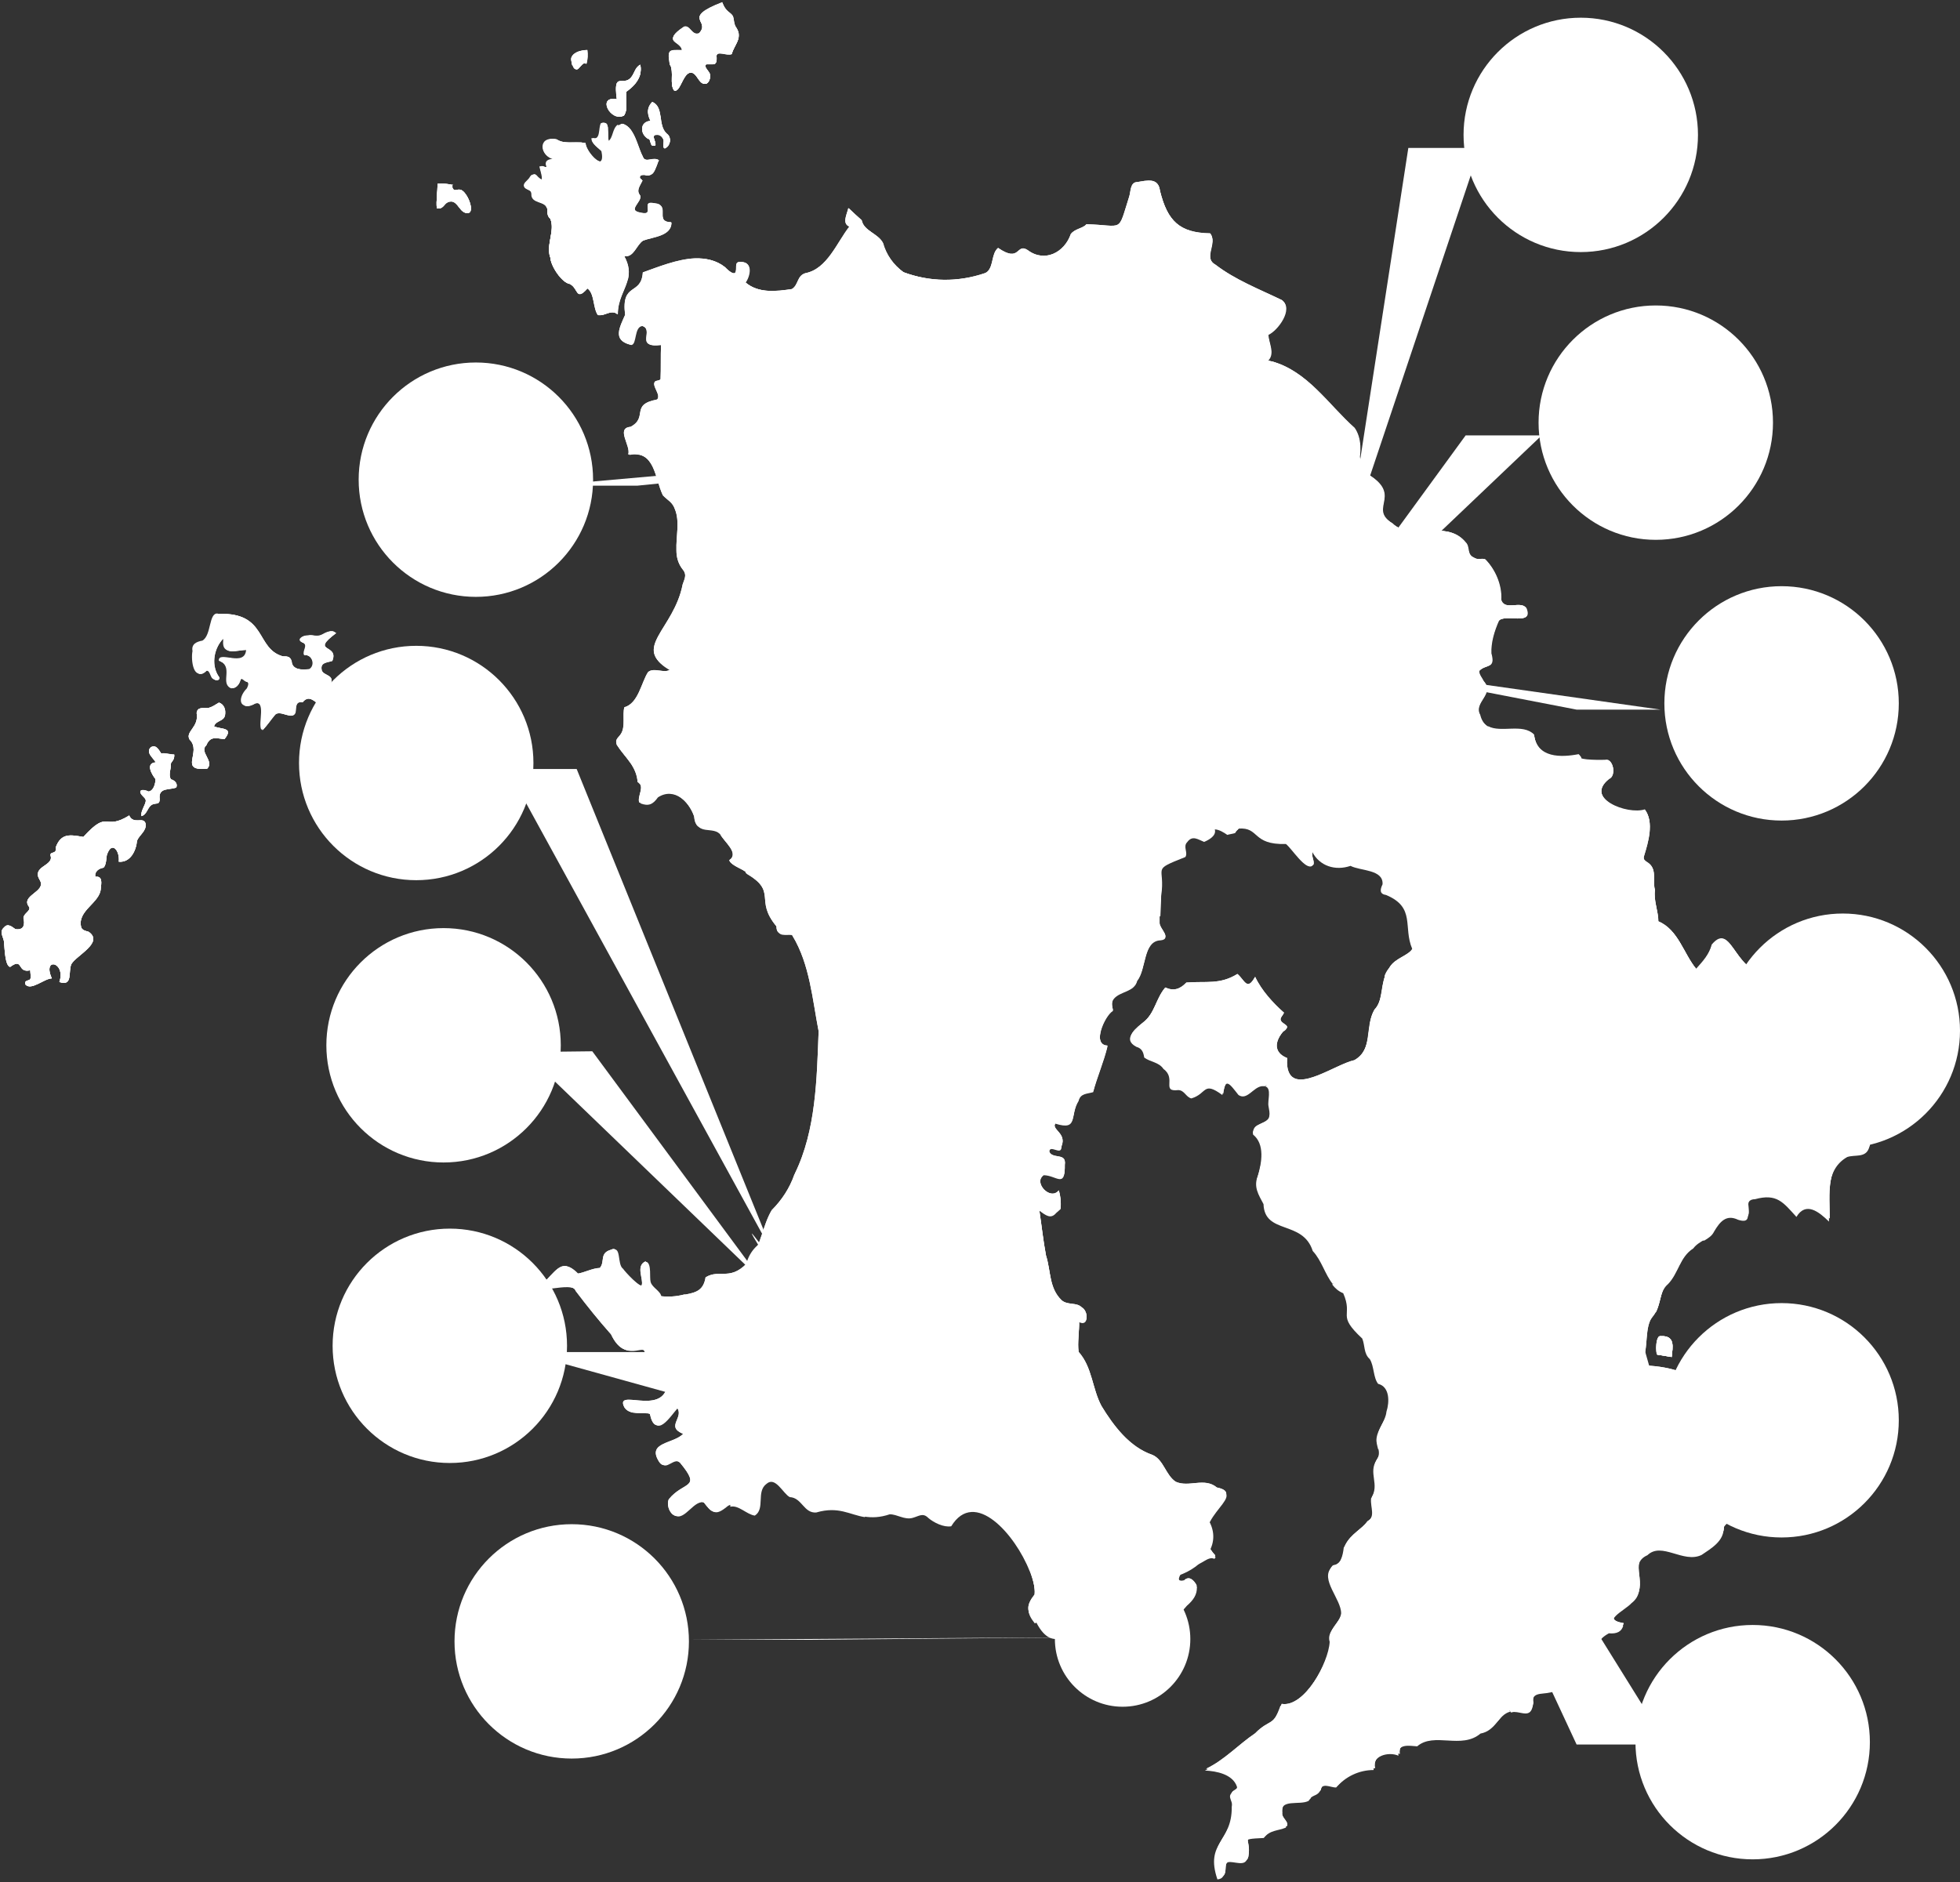 <?xml version="1.0" encoding="UTF-8"?>
<svg id="_レイヤー_1" xmlns="http://www.w3.org/2000/svg" version="1.1" viewBox="0 0 752.5 722.7">
  <rect x="0" y="0" width="752.5" height="722.7" fill="#333333" stroke="none"/>
  <!-- Generator: Adobe Illustrator 29.3.0, SVG Export Plug-In . SVG Version: 2.1.0 Build 146)  -->
  <defs>
    <style>
      path,
      polygon,
      polyline,
      circle {
        fill: #fff;
      }
    </style>
  </defs>
  <g>
    <path class="st5" d="M718.5,408.8c4-3.8,2.2-8.8-.6-12.7-10.6-11.2-3.9-11.9-8.7-19-1.9.3-2.8-1.2-3.5-2.8-1-2.1-1.6-4.6-3.7-4-5.8,5.3-13.4,6-20.6,3.4-15.5,3.1-15.9-20.6-24.1-10.8-1,3.8-3.4,6.4-6,9.3-4.9-5.9-6.9-15.1-14.6-18.3,0-4-1.9-8.1-1.3-12.1-1-3.3.8-7.6-2.2-10-1.2-.9-2.6-1.4-2-3.1,1.6-5.2,3.9-12.9.4-17.6-6.7,2.2-23.6-4.3-13.8-12,2.6-1.1,1.8-6.7-.7-7.1-1.2.2-11.4.2-10-1l-.9-1.1c-6.7,1.3-16.1,1.6-17.2-7.6-4.3-4.3-12.6-.5-17.5-3.1-1.6-.8-2.8-2.2-3.4-4.7-2.7-4.8,5.8-8,1.4-12.9-.5-1.1-2-2.8-1.7-4,2.6-2.7,6.3-.6,4.6-6.7-.2-4.2,1.2-8.7,2.9-12.5,2.4-2.9,13.4,2.1,10.6-4.8-2-3.2-8.3,1.2-9.7-3.3.3-5.6-2.2-11.5-6.1-15.5-1.4-.6-2.9.4-4.4-.7-2.8-1.2-1.4-4.1-3.1-5.8-6.5-8-17.3-2.3-25.1-5.4-1.1-.4-2.1-1-3-1.9-10.1-6.1,5.5-11.2-11.8-20.2-.9-.9-1.4-1.1-1.3-2.5,1-4.5,1.3-10-1.5-14-10.1-9-18.1-21.9-32-25.6-.4-.1-.9-.3-1.3-.3,2.9-2.7.3-6.9.2-10,3.7-1.7,9.7-9.9,5.3-13.2-8.7-4.2-17.8-7.7-25.5-13.6-4.9-2.7.9-8.3-2-12-11.7-.2-16.4-4.7-19.3-16.4-.6-5.1-4.9-3.9-8.6-3.3-2.9,0-2.5,3.7-3.2,5.7-4.5,14.1-1.9,10.9-16.4,10.5-1.2,1.6-4.5,1.7-6,3.8-2.4,7-10,11.1-16.6,6.1-4.4-2.8-2.7,5.1-11.3-.8-2.6,2.1-1.7,6.9-4.1,9.1-.3.2-.6.5-1,.6-10.3,3.5-21.1,3.4-31.3-.4-3.9-2.8-6.7-6.8-7.9-11.2-1.8-3.7-7.4-4.6-8.2-8.8-1.7-1.5-3.3-3-5-4.6-.6,2.6-2.5,5.9.4,7.1-4.8,6.1-8.5,16.3-16.9,17.9-3.3,1-2.6,4.6-5.2,6.1-6,.9-12.9,1.7-17.9-2.6,1.8-2.5,2.9-7.9-1.7-7.8-2.9-.3-1.1,2.8-2.2,4.2-1.1.7-3.4-1.7-4-2.3-3.3-2.6-7.3-3.4-11.4-3.3-6.8.3-14.1,3.3-20,5.4-.6,9.1-8.4,3.5-6.8,16.3-2,4.6-5,9.8,2,11.4,2.2-.3,1-6.9,4.2-7.3,5.6,1.4-3,8.8,7.6,7.3-.2,4.4,0,9.1-.2,13.3-.5.7-1.7.4-2.2,1-1.2,1.7,2.5,5,.9,6.8-10.5,2-3.3,6.8-10.2,10.5-5.8.5.2,7.3-.9,10.6,10.4-1.8,10.1,9.1,13.3,15.7,1.8,1.9,3.7,2.6,4.6,5.3,2,4.7.4,10.6.6,15.8,0,2.5.6,4.8,2,6.8,2.1,2.4,1.4,3.5.4,6.3-3.4,17.5-19.9,24.4-4.9,32.7-1.9,1.7-6.2-1-8.4,1-2.6,4-3.7,12-9.1,13.5-.8,3.1.5,7.4-1.3,10.2-1,1.6-2.4,2-1.6,4.2,1.6,2.5,3.6,4.6,5.2,6.9,1.5,2.2,2.6,4.5,2.8,7.4,3,1.6-.2,5.3.6,7.8,3.1,1.2,4.8.4,6.7-2.3,6.2-4.1,12.4,1.8,14.4,7.7.6,7.4,6.6,3,10,6.8,1.4,2.9,7.5,7.3,3.5,10,.4,1.9,4.8,3,6.4,4.6l-.2.2c12.7,7.5,3.2,10.2,11.9,20.6,0,4,3.2,2.6,5.8,3,.1.2.3.5.4.7,6.6,10.9,7.6,24.3,10,36.6-.7,18.3-1,38-9.1,54.6,0,.1-.1.3-.2.4-1.8,5.2-4.8,9.8-8.7,13.7-3.5,5.9-4.1,13.4-8.2,18.9-7.4,9-11.5,3.4-17.2,6.9-.8,4.8-3.3,5.8-7.7,6.6h-.5c-3.1.8-6.2,1-9.3.6-.2-2.1-3.5-3.4-4.1-5.6-.5-1.7.4-6.8-1.5-7.7-3.8,1.7-.7,6.7-1.4,9.1-.9,1.2-6.9-5.3-7.7-6.5-2.3-1.6-.6-8.9-4.1-7.1-4.6,1.3-2.2,4.6-4.3,7-2.9.1-5.9,1.8-8.6,2.2-5.3-5.6-7.4-2.3-11.8,2.3-8.4,7.4,9.6-.4,11.1,4.3,4.3,5.7,8.9,11.4,13.6,16.7,5.3,11.2,12,3,13,6.9-4.3,9.9,8.5,3.2,8.5,13.3-2.5,10.9-20.1.4-16.4,7.8,2.2,3.4,6.8,1.3,9.8,2.5,2,9.6,7.2,1,10.3-2.5,3.2,3.9-4.5,7.4,2.5,10.2-3.6,3.9-14.2,3.1-9.2,10.8,2.4,3.6,5.1-2.5,8,.3,8.4,10.2,1.5,6.9-4.3,14-.9,1.8,0,4.9,1.7,6,3.9,2.5,7.6-6.6,11.7-4.8,3,3.9,4,5.1,8.5,1.4.5-.4,1-.6,1.5-.7,3.1-.8,6.3,3,9.4,3.4,4.1-2.6.4-9.2,4.5-12.2,3.4-3,6.3,3.7,8.9,5.1,4.7.2,5.4,6.3,10.2,5.9,8.6-2.5,12.8.9,18.7,1.8,2.7.4,5.7.4,9.6-.9,2.9,0,5.6,2.2,8.7,1.4,2.6-.7,4-2.1,6.1,0,2.1,1.8,5.9,3.7,8.8,3.2,9-14.7,24.6,3.2,30.1,17.2,1.5,3.8,2.3,7.3,2,9.8-3.3,4.2-3.1,6.5,0,10.4l.6-.3c6.6,12.7,13.6,2.8,22.2-.3,5.1,1.9,8.2,9.1,13.3,10.4,4.8-3.3.3-4.3.4-7.9,3.7-5.2,11.2-8.3,17-5.1,1.9,0,3.8-2.3,4.9-3.6,2.3-2,4-4.2,3.8-7.2-1-1.8-2.8-3.8-4.8-1.8-5.2,1.4.2-7.2,3.4-6.6,3,.3,5.6-3.6,8.1-2.4.2-.1.4-.3.5-.6-12.9-14,13.4-23.5.6-26.1-4.8-4-10.7.1-15.8-2.2-3.9-2.6-4.6-8.4-8.9-10.3-4.4-1.5-8.2-4.3-11.5-7.8-3.1-3.3-5.8-7.2-8.1-11-3.6-6.7-3.5-14.9-8.8-20.8-.5-3.8.3-7.9.2-11.8,3.6,1.9,3.7-3.8,1-5.3-2-2-5.4-.7-7.7-2.7-4.9-4.7-4.1-11.3-6-17.2-1.1-5.8-1.7-11.7-2.6-17.6,2.5,1.8,4.4,3.4,6.5.9l1.7-1.5c.2-2.3,0-4.6-.7-6.8-3.2,4.1-10-3-5.8-6.2,4.8,0,8.3,5.2,8.1-3.8.7-4.6-4.9-1.8-6-5,.1-3.4,4.8,1.6,4.7-2.1,2.2-4.9-4.1-6.2-2.3-8.9,9,2.8,5.4-3.1,8.9-8.7.7-3,3.3-2.7,5.6-3.4,1.4-5.4,4.1-11.6,5.5-17.5-6.2-.2-1.1-11.8,2.1-13.7-.4-1.5-.8-3.3.4-4.7,2.5-2.9,7.8-2.5,8.9-6.8,3.6-4.4,2.2-15.4,9-15.6,4.3-.5-.3-4-.4-6.2,0-1.1,0-2.2,0-3.3.1-2.6.3-5.2.3-7.8,1.8-11.8-4.3-9.6,9.3-15,1.1-1.7-1-4,.7-5.7,2-2.8,4.2-1,6.5-.1,1.9-.8,4.8-2.4,4.1-4.8,1.6,0,3.5,1.2,4.8,2.1,1-.3,2.1-.4,3-.7.8-.2,1.5-.6,1.9-1.4,8.3-.7,5.1,6.3,18.3,5.9,2.3,1.8,7.5,10.2,10.1,8.4.8-1.3-1.2-3.7,0-5.4,2.8,5.5,8.9,7.4,14.7,5.4,3.8,2,12.7,1.3,12.3,7.1-1,2.1-1.2,3.7,1.4,4.1,11.4,4.8,6.4,12.3,10,20.7-1.8,3.1-7.2,3.9-9,7.5-.8.9-1.3,1.9-1.7,3-1.7,4.4-.9,9.8-4.2,13.2-3.6,6.3-.3,15.2-7.7,19.4-7.2,1.6-21.6,12.3-25.1,4.8-.6-1.3-.9-3.1-.7-5.6-5.5-2.2-4.7-6.6-1.3-10.6,4-2.3-2.8-2.4-.9-5.3.1-.2,1-1.4,1-1.5-4.1-3.6-8.7-8.6-11.1-13.8-3.1,5.6-4,1.3-6.8-1.1-6.8,4.2-12,2.7-19.6,3.3-2.4,2.5-4.8,3.4-8.1,1.9-3.4,4-3.9,9.5-8,13-2.9,2.4-8.5,6.3-2.8,9.3,2.2.6,2.7,2.2,3,4.1,2.4,1.8,5.6,1.7,7.4,4.4,5.1,3.7-1,8.9,5.7,8.1,2.4.1,2.9,2.7,5,3.2,6.1-1.8,4.4-6.8,11.9-1.3,1.1-7.1,2.7-4.4,6.2,0,3.3,2.2,5.6-3,9-3.4.5,0,1,0,1.3,0,2.5.7.8,5.5,1.2,7.5.2,1.4.6,2.6.3,4-.3,3.9-7.2,2.9-6.2,7,4.6,3.7,3.3,10.9,1.8,15.9-1.7,4.2.3,7.2,2.2,10.8.4,11.8,15.1,6,18.9,18,3.4,3.6,4.7,9,7.7,12.7,1.1,1.4,2.4,2.6,4.2,3.3,4,9.1-2.8,8,7.3,17.4,1.1,2.6.5,5.8,2.9,7.9,1.7,2.7,1.3,7.1,3.2,9.5,4.5,1.1,4.4,7,3.2,10.7-.4,3.8-3.3,6.4-3.8,10.2-.2,1.5.3,2.9.6,4.2.3,1.4.4,2.7-.6,4.2-3.5,5.2,1.3,9.4-2.2,14.9-.4,3.5,2,7.1-1.8,9.4-2.1,3-6.3,4.8-8.3,8.8,0,.2-.2.4-.3.6-.3,2.8-1.2,7.2-4.6,7.5-4.7,4.6,3.7,12.3,3.6,17.8-.6,4.1-5.7,6.6-4.4,10.9-.4,8-10.1,26-18.9,24.5-3.2,9.1-4.5,5.5-10.2,11.3-6.5,4.4-11.7,10.2-18.8,13.6,4.4.2,10.7,1.4,12.3,6.2.4,2.1-3.2,1.8-2.6,4.3.3,1.3.9,1.8.6,3.4.2,13.8-10.4,13.5-5.5,27.9,4.4-.4,1.2-5.4,4.1-6.6,2.1-.5,6.7,1.9,7.3-1.5,1.3-7.3-4-7.3,6.4-7.8,2.3-3.1,5.5-2.7,8.5-4,.5-1.8-2.2-3-1.9-5-.6-6.5,7.2-3.3,10.7-5.3.9-2.3,3.1-1.7,4.1-3.5.8-3.9,4.1-1.5,6.4-1.6,3.6-4.2,8.8-6.7,14.4-6.7-1.1-5.4,5.6-7.2,9.5-5.5-.6-4.8,4.2-3.8,7.2-3.6,6.5-5.6,17,1.3,24.3-4.9,6-1.1,6.7-7.2,11.4-8.4-.2-.2-.3-.4-.5-.6.2.2.3.4.5.6.4,0,.7-.2,1.2-.2,3,0,6.4,2.4,7.2-2.5-.8-5.4,3.1-4.1,6.8-5,7.6-1.3,13.2-8.1,19.5-12.2,6.3-3.8-6.3-5.4,2.9-10.5,3.1.3,4.9-.7,5.5-2.9-9.2-1.5.6-5.8,3.2-8.7,7.3-5.6-2-14.8,6.1-18.4,5.5-5.3,13.8,3.3,20.8-.1,3.7-2.5,8.7-5.4,8.4-10.4,1.6-3.1,6-3.7,9-5,3.1-1,3-5.8,6.4-6.3,0-5,6.3-3,9-5.8,5.9-6.6-1.4-5.9-6.3-5.8-9.8,8.1-5.4-2.1-14,3.6-7.4,2.9-7.9-9.6-1.1-10,3.3,0,3.8-2.9,4.8-5.4,1.2-1.7,3.3-1.1,4.8-1.9,1.2-.6,2.7-4.2,1.6-5.4-4.8-1-4.1-2.3-.5-4.9,2.5-5.6-5.8-3.8-8.6-5.1-4.1-3.5-9.7.5-13.8-2.7-7.1-5.2-15.2-6.5-23.8-6.8.4-.4.7-.9,1-1.4,2.8-4.8.6-13.3,4.4-17.8.5-.6,1-1.3,1.3-2,1.7-3.5,1.4-8.1,4.6-10.8,4-4.1,4.5-10.4,9.7-13.7,1.1-1.5,2.7-2.4,4.2-3.3,1.5-.9,3-1.8,3.8-3.5,2.2-3.7,4.6-6.7,9.2-4.5,7.8,2.5,0-7.8,6.5-7.9,8.4-2.3,10.8,1.2,15.9,6.8,3.6-6,8.6-2,12.5,1.8,0-9.4-1.6-19.9,7-24.8,3-1,6.9.4,8.3-3.3,4-10.8-4.8-24.9,1.1-32.1Z"/>
    <path class="st5" d="M638.1,513.1c-.2,0-.3,0-.5,0,0,0-.1,0-.2,0-.2,0-.4.1-.6.3,0,0,0,.1-.1.2,0,.1-.2.2-.2.4,0,0,0,.2-.1.2,0,.1-.1.3-.1.4,0,0,0,.1,0,.2-.3,1.1-.4,2.6-.3,3.7,0,.2,0,.4,0,.5,0,.2,0,.3,0,.5,0,0,0,.1,0,.2,0,.2.2.4.3.5h0c1.8.3,3.7.6,5.5.9h0c.4-3.7,1.3-7.7-3.2-8-.1,0-.3,0-.5,0Z"/>
    <path class="st5" d="M128.8,243c-1.3-1.3-3.7,0-4.9.7-1.9,1.1-3.6,0-5.6.4-1.9-.2-4.8,1.7-1.7,2.8,1.9,1.1-.4,3,.3,4.7,3-.4,4.5,3.8,2.1,5.4-2.6.4-6.8.4-7-3-.5-1.9-1.5-1.9-3.3-1.9-10.7-3-6-17-24.7-16.3-3.4-.3-2.3,8.4-5.8,10.4-2.2.4-4.3,1.2-3.8,4-.7,3.5.4,11.8,5,7.3,1.5,0,1.8,2.3,2.5,3.1.7.9,2.6.9,2.3-.5-3.1-4.2-2.3-10.4,1-14.3.7-.9.9-.7,1,.2-.7,6.3,5,3.4,8.8,3.6-.4,7.1-10.6.3-10.5,4.3,5.8,2.1.6,8.3,4.3,10.4,2,.1,3.2-1.7,3.6-3.4.7-.7,1.6.5,2.2.9,1.8.2,1.2,1.7.7,2.7-3.8,3.8-3,8.9,2.8,5.6,4.7-1,1.4,7.6,2.7,10.3,1.8-1.8,3.2-4,4.9-6,2.1-1.9,6.7,2.5,7.8-.9.2-2.1,0-4.3,2.7-3.8,4.7-6.1,9.7,11.2,10.8-7.1,1.4-3.5-2.3-2.9-3.4-5-.9-3.3,2-3.1,4-3.8,2.7-6.7-8.8-3,1.5-10.7Z"/>
    <path class="st5" d="M82.2,278.9c.7-2.3,3.7-1.8,4.2-4.2.4-2.1-.3-4.2-2.3-4.9-1.3.7-2.8,1.9-4.4,2.1-1.8.1-3.9-.5-4.2,1.9,1,5.5-4.5,7.1-2.7,10.2,4.9,4.8-4.5,12.2,6.7,11.2,3-2.8-3.2-6.5-.3-9,1.6-3.8,3.9-2.6,7-2.4,3.7-4.6-1.2-3.6-4.1-4.9Z"/>
    <path class="st5" d="M65.6,299.2c-1.1-1.7.2-4.1,0-6,.4-1,1.4-1.3,1.3-3.4-1.6,0-3.5-.7-5-.4-.9-1.3-1.9-3.6-4-2.4-2.1,2,1,4.1,1.9,5.8-4,.3-1.6,4.5-.1,6.4,0,1.7-.7,4.6-2.7,4.8-1.9-1-4.6-.8-2.2,1.7,1.2,1.2,1.5,1.5.8,3.2-.5,1.3-1.6,3.1-1.3,4.5,2.3-.6,2.3-3.7,4.3-4.5,1.5-.6,2.7.2,2.7-2-.6-4.7,3.9-3.4,6.4-4.5.6-1.6-.7-2.7-2.1-3.1Z"/>
    <path class="st5" d="M49.7,313.1c-10.1,6.3-7.7-2.7-17.7,8.3-4.8-.8-8.5-1.7-10.6,4,.6,3-2.7,1.2-1.9,3.5.8,3.7-7.5,3.8-4.2,9.1,2.7,4.5-7.7,5.8-4.1,10.3.7,1.5-2.1,2.4-2.2,4.2.6,2.4.3,4.8-3.1,4.3-1.3-.9-2.9-2.4-4.3-.7-2.3,1.9.2,4.1,0,6.4.2,2.1.4,8.5,2.3,8.8,5.2-3.8,2.5,2.5,7.7,1.3,0,.7.4,2.9,0,3.4-.4.7-2.5.3-1.8,2.1,2.2,2.4,7.1-2.3,10.1-2.4-3.8-8.3,5.5-6.4,2.9,1.4,5.3,1.8,3.3-4,4.6-6.9,2-3.4,12.6-8.3,6.6-12.4-1-.3-2.3-.5-2.8-1.6-1.8-6.6,7.3-9.4,7.5-15.1.2-1.9.8-4.8-2.1-4.4-.4-2.1,1.4-3.2,3.1-3.5,1.1-.9,1.1-3.7,1.3-4.8,1.9-5.9,5.1-1.6,4.6,2.5,4.5.4,6.7-4.3,7-8.1,1-2.3,3.7-3.7,3.3-6.5-.8-3-4.6.7-6.4-3.3Z"/>
    <path class="st5" d="M173.7,71c0,0,.1,0,.2,0h0c0,0,0,0,0-.1,0,0,0,0,0,0,0,0,0,0,0,0,0,0,0,0,0,0,0,0,0,0,0,0,0,0,0,0,0,0,0,0,0,0,0,0h0Z"/>
    <path class="st5" d="M257.3,24.8c1.5,3-.3,7.4,1.5,9.9.1,0,.3.1.4.1,2,.1,3-6.2,5.6-6.9,0,0,.2,0,.3,0,2.5-.2,3,4.3,5.5,4.3.2,0,.4,0,.6-.1,0,0,0,0,0,0,0,0,.2,0,.2-.1,1-.6,1.4-2.4,1.1-3.5-.3-1.2-2.4-2.7-1.6-3.7.1,0,.2,0,.3-.1.1,0,.2,0,.3,0,.2,0,.3,0,.5,0s.2,0,.3,0c.1,0,.3,0,.4,0s0,0,0,0c.3,0,.7,0,.9,0,1.1,0,1.6-.3,1.4-3.1.3-2.3,4.1,0,5.9-.8.9-3.5,4.3-6,1.7-10-1-1.3-.8-3-1.3-4.4-1-1.7-2.7-1.5-4.1-5.3h0c-.7.3-1.4.6-2.1.8-.6.2-1.1.5-1.6.7-.4.2-.8.4-1.1.6-.3.2-.6.3-.8.5-.5.3-1,.6-1.3.8-.8.6-1.3,1.1-1.6,1.6,0,.1,0,.2-.1.3,0,.2,0,.3,0,.5,0,.8.4,1.5.8,2.3.4,1,.5,2.2-1,3.8-.4.1-.7.2-1,.2,0,0-.1,0-.2,0-.2,0-.3,0-.5-.1-1.6-.6-2.3-3.2-4.2-2.5h0c-5.9,3.9-4.3,4.9-2.5,6.2.9.7,1.9,1.5,1.8,2.8-3-.1-4.3-.1-4.8.7-.5.8-.2,2.2.2,4.9Z"/>
    <path class="st5" d="M239.6,44.3h0c1.7-2.7.4-6.3.9-9.1,0,0,0,0,0,0,.4-.3.9-.6,1.3-1,2-1.6,3.6-3.7,4.1-6.1,0-.5.1-1,.1-1.5,0-.5,0-1.1-.2-1.6-.2.1-.4.2-.6.4-.2.1-.3.3-.5.4-.8.9-1.1,1.9-1.4,2.3-1.1,2.4-2.4,3-3.5,3.1-.8,0-1.5,0-2.1.1-1.1.3-1.6,1.5-.9,6.9-7.9-1.5-2.3,8.9,2.7,6.2Z"/>
    <path class="st5" d="M249.1,53.1c.9,1,.5,3.3,2.1,2.8,0,0,.1,0,.2,0,0,0,.1,0,.2,0h0c.4-1.2-1.3-3.3-.3-3.9.2-.2.6-.2,1.2-.2,1,0,2,1,2.3,2.1.2.8-.6,3.1.5,3.1h0c.2-.1.4-.2.6-.4,0,0,0,0,.1,0,1.5-1.3,1.7-3.8,0-5-.6-.5-1-1.1-1.3-1.7-.4-.8-.6-1.7-.8-2.5,0-.3-.1-.6-.2-.9,0-.2,0-.3,0-.5-.2-1.7-.5-3.3-1.2-4.6,0-.1-.1-.2-.2-.3-.2-.2-.3-.4-.5-.6-.2-.2-.4-.4-.6-.5-.2-.2-.5-.3-.8-.4-2.3,2.4-1.8,4.6-.5,7.2-.3,0-.6,0-.8.1-3.6.9-3.2,4.9,0,6.6Z"/>
    <path class="st5" d="M209.9,79.5c0,.2.2.3.2.5,0,.3,0,.7,0,1,0,1.1.2,2.2,1.2,3,1.7,4.1-1,8.7-.4,13.2,0,.6.2,1.2.4,1.7.1,2.4,2.5,6.6,5,8.7,0,0,.1.1.2.2.2.2.5.4.7.5.5.4,1.1.6,1.6.7.4.2.8.5,1.1.8,0,0,0,0,0,0,1.3,1.3,1.6,3.1,2.8,3.1.6,0,1.5-.6,2.9-2.2,2.1,1.4,2.2,4.9,3,7.7.3.9.6,1.8,1.1,2.5h0c.6.2,1.2,0,1.8,0,1.9-.5,3.9-1.8,5.7-.2,0-5.5,2.6-9,3.7-12.9,0-.2.1-.4.2-.6.6-2.5.5-5.3-1.4-8.8,3.7.5,4.6-4.3,7.2-6,0,0,0,0,0,0,3.7-1.4,10.9-1.7,10.9-6.9-1.5,0-2.3-.4-2.8-.9,0,0-.1-.2-.2-.2-.4-.6-.4-1.3-.4-2.1,0-.4,0-.9,0-1.3,0-.4,0-.8-.2-1.2-.3-.8-1.1-1.5-2.9-1.6-1.2-.3-1.8-.2-2.1.1-1,.8.5,3.2-.9,3.7-.4.1-.9.1-1.7,0-6.5-1,.1-4.4-.8-6.9-1.7-2,0-3.8.9-5.8-1.5-.7-1.3-2.1.2-2.1.2,0,.4,0,.7,0,.8.3,1.5.3,2,0,.2,0,.4-.2.6-.3.1,0,.3-.2.4-.3.4-.4.7-1,1-1.6,0-.2.1-.3.2-.5,0-.2.2-.4.2-.5.2-.4.3-.9.5-1.3,0-.1,0-.2.1-.3.1-.3.2-.5.4-.8h0c-1.6-1.6-5.3,1.4-6.2-1.5-1.4-2.6-2.3-6.7-4.1-9.5-.7-1.2-1.6-2.1-2.7-2.7-.3-.1-.5-.2-.8-.3-.2,0-.4.1-.6.2-.3.1-.5.3-.7.4,0,0-.2,0-.3,0,0,0-.1,0-.1-.2h0c-1.6,1.4-1.7,3.5-2.6,5.2-.2.5-.5.9-1,1.3-.6-.9-.3-3.2-.5-5,0-.1,0-.2,0-.3,0-.5-.2-.9-.3-1.3,0,0,0-.1-.1-.2-.2-.3-.5-.5-.9-.5-.1,0-.3,0-.5,0-.1,0-.3,0-.4.1h0c-.9,1.7-.1,5.7-2.4,5.9-.3,0-.7,0-1.2-.2h0c-.3,2,2.7,3.8,3.8,5,1.8,9-6.4.7-6.6-3.1h0s0,0-.1,0c-.5,0-1-.1-1.5-.2-.4,0-.8,0-1.2,0,0,0,0,0,0,0-.9,0-1.9,0-2.8,0-.7,0-1.5,0-2.2-.1-1.1-.1-2.2-.4-3.3-1.1-6.6-1.3-6.1,6.4-.4,7.6-.1,0-.3,0-.4,0-1.9,0-3.5.8-2.5,2.9-.2.1-.3.2-.5.2-.5,0-1-.2-1.5-.4-.2,0-.4,0-.6,0h0c0,.1,0,.2,0,.4.3,1.5,1.5,4.8.4,4.8-.3,0-.9-.3-1.7-1.1-.7-.9-1.2-1.1-1.7-.9-.4.2-.7.6-1.1,1.2-.7,1.1-2.9,2.2-1.8,3.7,1,.9,2.6.8,2.6,2.5-.2,3.5,4.4,2.6,5.7,4.9Z"/>
    <path class="st5" d="M177,72.9c0,0-.1,0-.2,0-.8-.3-1.5.1-2,.1-.3,0-.6,0-.9-.5,0-.1-.1-.3-.2-.4,0,0,0,0,0,0,0-.1,0-.3,0-.4h0c0-.1,0-.3,0-.4,0,0,0,0,0,0,0-.1,0-.2,0-.3h0c-.9-.2-1.9-.4-2.9-.4,0,0,0,0-.1,0-.4,0-.9,0-1.3,0-.5,0-.9,0-1.4,0,0,0,0,0,0,0,0,3.2-.6,6.3-.3,9.4h0c.7.1,1.3,0,1.7-.2.6-.3,1-.8,1.4-1.3.2-.3.5-.5.8-.7,0,0,0,0,.1,0,.2-.1.4-.2.6-.3.3,0,.5-.1.9-.1,2.4,0,3.2,3.6,5.4,4.3.3,0,.6.2.9.1,3.1,0,.1-7.8-2.5-8.9Z"/>
    <path class="st5" d="M219.8,24.9c.2.8.6,1.6,1.4,1.7,0,0,0,0,0,0,0,0,.1,0,.2,0,0,0,.2,0,.3,0,.7-.3,1.9-2.5,2.9-2.3.1,0,.3.1.4.3h0c.2-.8.4-1.6.4-2.5,0,0,0,0,0-.1,0-.9,0-1.7-.1-2.6-.6,0-1.3,0-2,.2-1.5.3-3,.9-3.7,2,0,.1-.2.3-.2.4-.2.5-.2,1,0,1.6,0,.4.1,1,.3,1.5Z"/>
  </g>
  <path class="st6" d="M436.7,625.6c-1.8-3.8-4.7-10.4-1.6-14.3s11-4.7,15.6-5.8c9.1-2.2,19.1-11.2,13.5-21.4s-18.9-7.8-28.4-8.2c-11.1-.4-22.2-2-33-4.8-43.7-11.1-79.8-41-103.2-79.1s-2.6-4.8,1.1-5.4,10.4-1.1,15.6-2.3c10.1-2.3,19.8-6.4,28.8-11.4,20-11.3,36.6-28,49.5-46.8,7.1-10.3,12.9-21.3,17.7-32.8,3.7-9,5.3-18.3,6.7-27.9s2.4-18.6,6.3-26.9,9.1-9.5,15-14,14.4-11.6,21.2-17.7,13.1-11.4,15.6-20.2c3-10.6,1.3-22.2,1.5-33,.3-10.7,1.1-21.5,2.5-32.1s3.2-20.2,6-30,4.4-15.2,9.1-21.2,2.4-2.9,4.5-3.8c-1,.4.7-.1.8-.1-1.3.1.6,0,.7,0-.1,0,1.4.8,1.9,1.2,6.4,4.9,8.3,16.6,8.6,24s-.2,9.4-1.8,13.8-6.2,9-10.5,12.6c-8.7,7.3-16.6,16.1-18.1,27.9-1.2,9.4,4.4,19.5,14.9,19s8.3-2.1,12.2-3.8,5-1.9,5-1.9c.3,3.3-3-3.2-2.6-2.3-.9-2.2.4-2.7-1.1-1-4.8,5.5-10.4,15.8-2.2,21.2s12.5,0,17.6-2.5,13.4-7.4,20.3-10.8,4.9-2.4,7.5-3,1.1.3.4-.1-3-2.3-2-1.4-.4-1.3,0,0,.4,1.2.6,1.9c.5,1.7.7,3.4,1,5.2s.1.8.3,2.2.2,2,.3,3.1c.2,2.8.4,5.6.5,8.4.5,14.7-.3,29.5-2.1,44.1-4.3,35.4-14.8,71.8-36.1,100.9-5.4,7.4-11.6,14.1-18.5,20.1-5.8,5.1,2.7,13.5,8.5,8.5,29.4-25.7,45.3-63.7,53.4-101.1,6.2-28.6,9.7-59.7,5.4-88.8-1.2-8.5-4.1-16.8-14.7-14.3s-13.8,5.9-20.2,9.4-6.9,3.8-10.5,5.6-2,1-3.1,1.4-3.1,1-3.1.9h-.5c.5,0,1.1.1,1.5.4l1.4,1.6c-.1,1,0,1,.2,0,1.1-1,2.1-3,3-4.3,2.3-3.1,4.7-6.7,3.6-10.8-2.9-10.7-15-4.6-21.3-2.1s-6.5,3-7.6-1.2,2.2-10.4,4.7-13.9c7.1-10,18.6-14.6,23.2-26.7s3.3-20.7.9-30.6c-2-8.2-6-18-13.6-22.5-15-9-25.7,9.2-30.2,20.7-7.7,19.6-10.5,41.6-11.9,62.5s-.5,22-.6,33-.2,10.5-3,14.9-5.4,5.8-8.2,8.4c-6.8,6.3-13.8,12.5-21.2,18.1s-13.3,8-17.8,15.4c-10.2,17-7.5,38.3-14.2,56.5-15,41.1-53.1,84.2-99.1,88.4-4.8.4-9.4.5-13.1,4.2s-4.9,9.2-3.7,14,5,9.1,7.6,13,7.4,10.5,11.5,15.5c14.4,17.8,32,33.2,52,44.5,20,11.4,42.1,18.5,64.9,21.2s10.8,1,16.3,1.1,13.6-1.3,14.8,1.6-7.2,4.6-8.9,5c-5.8,1.3-12.2,3.2-16.8,7.2-9,7.9-6,20.4-1.5,29.9s13.6.9,10.4-6.1h0Z"/>
  <g>
    <path class="st2" d="M624.2,524.1c-8.9,7-10.7,5.4-13.1-5-1.3-1.4-3.8.7-5.2,1.5-1.3.8-2.3.2-3.7-.2-3.4-.8-2.2,5.4-6.6,3.4-5-2.9-12.7-5.2-12.3-12.2-3-5.9,3.3-9.8-7.1-9.7,1.1,4.2-2.1,9.6,1.8,12.9,2.2,1.4,1.4,3.8,2.4,5.7,1.4,1.6,4.1,2.1,5,4.3-.1,8.5,2.7,16.1,6.3,23.7,1.5,10.2,1.2,20.8,3.9,30.9,1.1,3,2.7,7.3-.1,9.8-3.5,3.4-3.9,9-5.5,13.3-3.3,3.4-8.6,5-3.9,10.5,4.1,1.1,8.2-5.2,11.1,1.2.7,1,3.4,3.9,2.7,5.3-3.2,2.3-7.4,3.5-9.4,7.4-.6,3.4-4.1,3.3-6.3,5.1-2.3,6.8-8.7,11.2-12.8,16.9,3.3,1.1,6,5,8.7,8.7.4,0,.7-.2,1.2-.2,3,0,6.4,2.4,7.2-2.5-.8-5.4,3.1-4.1,6.8-5,7.6-1.3,13.2-8.1,19.5-12.2,6.3-3.8-6.3-5.4,2.9-10.5,3.1.3,4.9-.7,5.5-2.9-9.2-1.5.6-5.8,3.2-8.7,7.3-5.6-2-14.8,6.1-18.4,5.5-5.3,13.8,3.3,20.8-.1,3.7-2.5,8.7-5.4,8.4-10.4,1.6-3.1,6-3.7,9-5,3.1-1,3-5.8,6.4-6.3,0-5,6.3-3,9-5.8,5.9-6.6-1.4-5.9-6.3-5.8-9.8,8.1-5.4-2.1-14,3.6-7.4,2.9-7.9-9.6-1.1-10,3.3,0,3.8-2.9,4.8-5.4,1.2-1.7,3.3-1.1,4.8-1.9,1.2-.6,2.7-4.2,1.6-5.4-4.8-1-4.1-2.3-.5-4.9,2.5-5.6-5.8-3.8-8.6-5.1-4.1-3.5-9.7.5-13.8-2.7-7.1-5.2-15.2-6.5-23.8-6.8.4-.4.7-.9,1-1.4-1.9,0-3.9,0-5.7.5Z"/>
    <path class="st2" d="M334.1,548.8c-.1-1.6-1.9-2.4-3.3-2.8-3-1.1-3,3.2-5.3,4.3-10.7,4-16.3-6.1-19.6-15.6-.9,2-2,4.5-4.2,1.9-.9-1.3,1-6-1.7-3.3-2.5,1.1-3.3,4.5-5.6,5.7-4-1.3-6.5,1.7-7.9,5.2-3.1,5.5-12.9,2.5-14.2,9.7,5.5.9,5.2,5.8,10.3,6.9-.5,2.6-2.8,4.3-5,5.5-5.4,3.7,2.7,4.9,2.8,12.3,3.1-.8,6.3,3,9.4,3.4,4.1-2.6.4-9.2,4.5-12.2,3.4-3,6.3,3.7,8.9,5.1,4.7.2,5.4,6.3,10.2,5.9,8.6-2.5,12.8.9,18.7,1.8-1.1-8.1-.4-16.2-3.2-23.9-1.3-4.6,5.3-5.5,5.4-9.6Z"/>
    <path class="st2" d="M413,574c-3.2-3-2.9-7.4-4.5-11.4-1.3-1.9-1.1-3.6.5-5.2.6-2.3-1.9-4.1-2.2-6.1-.4-2.1.7-5-.9-6.8-2.1.3-.9-3.3-2.2-4.3-1.1-1.3-2.5-.7-4.1-.6-3.6-.4-7.2-3-10.1-5-1.5-4.2-4.1-8.7,1.3-11.2,1.3-.7,2.1-2,2.6-3.3,1.1-1.3,2.5-2.4,1.9-4.3-.7-3-1.7-6.9.2-9.6,1.5-4.7-3-7.8-5-11.4-.3-2.5-1.2-4.1-3.3-5.7-2-4.5-3.8-9.5-2.4-14.4,0-1.2.1-6.1-1.9-4.9-3.5,2.2-6.5-3-10.1-3.2-2.1-1.7-3.4-3.7-4.2-6,0,0,0,0-.1,0-12.8-3.8-13.4,12.2-19.7,18.1-4.1-.4-10.4,8.8-11.5,12.7,0,5.4-5.3,4.2-8.5,2.5-4.3,0-4.8,7.2-7.8,9.2-3.7,1.7-5.4,4.8-5.9,8.7,1.3,3.1,2.3,10.4-2,11.5-3.7,3-.4,7-6.6,10.4-.2.3-.3.7-.5,1.1,3.3,9.6,9,19.6,19.6,15.6,2.3-1.1,2.3-5.4,5.3-4.3,1.3.4,3.2,1.3,3.3,2.8,0,4.1-6.7,5-5.4,9.6,2.8,7.7,2.2,15.8,3.2,23.9,2.7.4,5.7.4,9.6-.9,2.9,0,5.6,2.2,8.7,1.4,2.6-.7,4-2.1,6.1,0,2.1,1.8,5.9,3.7,8.8,3.2,9-14.7,24.6,3.2,30.1,17.2,3.9-2.5,8.5-4,12-6.8.4-4.1-.5-8.5,1-12.6,1.6-3.3,2.5-6.9,4.8-9.7Z"/>
    <path class="st2" d="M467.2,571.7c-4.8-4-10.7.1-15.8-2.2-3.9-2.6-4.6-8.4-8.9-10.3-4.4-1.5-8.2-4.3-11.5-7.8-4.9,3.5,0,3.8-13.2,7.2-2.9,1.6-6-.1-9.2-.7-1.2,1.5-1.2,3,0,4.8,1.6,3.9,1.4,8.3,4.5,11.4-2.2,2.8-3.2,6.4-4.8,9.7-1.5,4.1-.6,8.5-1,12.6-3.5,2.8-8.1,4.4-12,6.8,1.5,3.8,2.3,7.3,2,9.8-3.3,4.2-3.1,6.5,0,10.4l.6-.3c6.6,12.7,13.6,2.8,22.2-.3,5.1,1.9,8.2,9.1,13.3,10.4,4.8-3.3.3-4.3.4-7.9,3.7-5.2,11.2-8.3,17-5.1,1.9,0,3.8-2.3,4.9-3.6,2.3-2,4-4.2,3.8-7.2-1-1.8-2.8-3.8-4.8-1.8-5.2,1.4.2-7.2,3.4-6.6,3,.3,5.6-3.6,8.1-2.4.2-.1.4-.3.5-.6-12.9-14,13.4-23.5.6-26.1Z"/>
    <path class="st2" d="M417.8,558.5c13.2-3.4,8.3-3.7,13.2-7.2-3.1-3.3-5.8-7.2-8.1-11-3.6-6.7-3.5-14.9-8.8-20.8-.5-3.8.3-7.9.2-11.8,3.6,1.9,3.7-3.8,1-5.3-2-2-5.4-.7-7.7-2.7-4.9-4.7-4.1-11.3-6-17.2-1.1-5.8-1.7-11.7-2.6-17.6,2.5,1.8,4.4,3.4,6.5.9l1.7-1.5c.2-2.3,0-4.6-.7-6.8-3.2,4.1-10-3-5.8-6.2,4.8,0,8.3,5.2,8.1-3.8.7-4.6-4.9-1.8-6-5,.1-3.4,4.8,1.6,4.7-2.1,2.2-4.9-4.1-6.2-2.3-8.9,9,2.8,5.4-3.1,8.9-8.7.7-3,3.3-2.7,5.6-3.4,1.4-5.4,4.1-11.6,5.5-17.5-6.2-.2-1.1-11.8,2.1-13.7-.4-1.5-.8-3.3.4-4.7,2.5-2.9,7.8-2.5,8.9-6.8,3.6-4.4,2.2-15.4,9-15.6,4.3-.5-.3-4-.4-6.2,0-1.1,0-2.2,0-3.3-2.4-.1-4.7-.6-6.5-2.8.1-2.5,1.3-5.1-1.6-6.7-4.2-4.1-13.1-4.9-14.9-10.9.4-4.6,4.8-8.8,9.4-8.2,5.9-12.3-9.2-11.3-16.8-14.4-2.7-.9-5.9,2.6-7.9,0-.5-.8-1.6-1.6-2.7-1.3-2.9,4.7-4.9,5-10.3,3.8-4.3-.4-1.4,6.1-.4,8.2.9,4.5-7.6,4.6-9.7,2-.5-1.6-1.6-2.6-2.9-3.4-1.1,1.2-3.1,1.4-5.2.6-4.9-1.1-9.3,2.1-14.1.6-3.2.6-4.3,4.6-6.8,6-.4,0-.7,0-1-.3-.3,1.4-.3,2.7,0,3.9,2.1,2,1.4,5.4,2,7.9,3.1,1.1,7.3,1.6,6.9,5.8-.2,3.6,3.8,6.6,2.7,10-.7,1.6-2.7,4.9-.7,6.1,8,3.5,9-1.3,10.1,8.8,9,10.4-5.5,8.8-12.1,6.7-.8,1.1.7,3.2.1,4.4-5-1.8-6.7-4.2-7,2.9-.7,2.7,3,5.8.2,7.7-7.7,4.2.5,5-10.3,4.3-2.5,1.2-2.9,5.1-5.2,6.7.2,2.3.8,4.8,1.1,7,18.6,5.9,6.6,7.4,15.8,15.7,2.9.6,2.3,5.4,6.5,3.7,3.3-1.3,4.5,12,3.5,13.6-.6,3-3.9,3.4-5.1,5.8.2,1.2,0,2.1-.5,2.8,1.1,1.4,2.3,2.5,3.9,3.2,1,.4,1.2.3,1.4,1.4.2,5,1.3,9.7,5.3,13,3.6.2,6.6,5.4,10.1,3.2,2-1.1,1.9,3.7,1.9,4.9-1.4,4.9.4,9.9,2.4,14.4,2.1,1.6,3,3.2,3.3,5.7,2,3.6,6.5,6.7,5,11.4-1.8,2.7-.9,6.6-.2,9.6.6,1.9-.8,3-1.9,4.3-.5,1.4-1.3,2.6-2.6,3.3-5.4,2.4-2.8,7-1.3,11.2,2.9,2,6.5,4.6,10.1,5,1.5-.1,2.9-.7,4.1.6,1.3,1,.1,4.6,2.2,4.3,1.6,1.8.5,4.7.9,6.8.4,2,2.9,3.8,2.2,6.1-.1.1-.3.3-.4.5,3.3.6,6.4,2.3,9.2.7Z"/>
    <path class="st2" d="M277.6,566.1c2.2-1.2,4.5-2.9,5-5.5-5.1-1.1-4.7-6-10.3-6.9,1.2-7.2,11.1-4.2,14.2-9.7,1.4-3.5,3.9-6.5,7.9-5.2,2.2-1.2,3-4.5,5.6-5.7,2.7-2.7.9,2.1,1.7,3.3,2.6,3.1,3.7-1,4.7-3,6.2-3.4,2.8-7.4,6.6-10.4,4.3-1,3.3-8.3,2-11.5.5-4,2.1-7.1,5.9-8.7,3-2,3.5-9.1,7.8-9.2,3.3,1.7,8.5,2.9,8.5-2.5,1.1-3.9,7.4-13,11.5-12.7,6.2-5.9,6.9-21.9,19.7-18.1,0,0,0,0,.1,0-.8-2.2-1.1-4.6-1.2-7-.1-1.1-.4-1-1.4-1.4-1.6-.6-2.8-1.8-3.9-3.2-1.8,2.5-7.4,1.4-10.2,2.8-1.7,4.2-6.5,4.5-8.7,8.4-3,3.5-10.1,1.5-11-3-7.5,2.7-6.3,1.3-12-2.5-5.1-.2-10.4-.6-14.4-3.6,0,.1-.1.3-.2.4-1.8,5.2-4.8,9.8-8.7,13.7-3.5,5.9-4.1,13.4-8.2,18.9-7.4,9-11.5,3.4-17.2,6.9-.8,4.8-3.3,5.8-7.7,6.6h-.5c-3.1.8-6.2,1-9.3.6-.2-2.1-3.5-3.4-4.1-5.6-.5-1.7.4-6.8-1.5-7.7-3.8,1.7-.7,6.7-1.4,9.1-.9,1.2-6.9-5.3-7.7-6.5-2.3-1.6-.6-8.9-4.1-7.1-4.6,1.3-2.2,4.6-4.3,7-2.9.1-5.9,1.8-8.6,2.2-5.3-5.6-7.4-2.3-11.8,2.3-8.4,7.4,9.6-.4,11.1,4.3,4.3,5.7,8.9,11.4,13.6,16.7,5.3,11.2,12,3,13,6.9-4.3,9.9,8.5,3.2,8.5,13.3-2.5,10.9-20.1.4-16.4,7.8,2.2,3.4,6.8,1.3,9.8,2.5,2,9.6,7.2,1,10.3-2.5,3.2,3.9-4.5,7.4,2.5,10.2-3.6,3.9-14.2,3.1-9.2,10.8,2.4,3.6,5.1-2.5,8,.3,8.4,10.2,1.5,6.9-4.3,14-.9,1.8,0,4.9,1.7,6,3.9,2.5,7.6-6.6,11.7-4.8,3,3.9,4,5.1,8.5,1.4.5-.4,1-.6,1.5-.7-.2-7.3-8.2-8.6-2.8-12.3Z"/>
    <path class="st2" d="M611.1,512.6c-1-2-4.1-2.3-3.8-5-.9-2.1-1-4-.4-6.2-.6-3.8-1.7-7.7-4-10.8-1.7-3.8,2.4-6.9,2.2-10.6,0-.5,0-.9,0-1.3-4.1-7.5-8.6-16.5-18.5-15.8-4.1-1-3.4-7.4-7.3-8.9-1.9-1.5-3-5.9-1.3-7.6,2.6.1,5.9-1.4,8.4-.5,1.5-5.4.6-11,.8-16.7-3.4-6.7-2.3-9.6,2.5-11.7,1.7-6.8-2.3-5.9-8-9.1-4.9-3.4-3.1-10.5-5.8-14.7-6.4-3.4-12.9-6.6-19.3-10-.3.2-.5.4-.8.6-3,2.9-9.1,2.8-12,5,1.6,9.7-2.1,20.1-5.2,29.3-3.4,2.9-6.5,4.2-4.3,9.2.7,4.4-4.3,8.7-3.1,13.1,7.4,2.1,7.9,10.1,8.7,16.6-.1,4-4.3,6.6-3.4,10.7.3,1.4.9,1.6,0,2.9-4.3,2.9-4.9,8.9-9,11.5-7.2.3-12.2,5-16,10.7,1.1,1.4,2.4,2.6,4.2,3.3,4,9.1-2.8,8,7.3,17.4,1.1,2.6.5,5.8,2.9,7.9,1.7,2.7,1.3,7.1,3.2,9.5,4.5,1.1,4.4,7,3.2,10.7-.4,3.8-3.3,6.4-3.8,10.2-.2,1.5.3,2.9.6,4.2,12.4,1.2,4.5-10,11.8-5.4,3.3,1.9,7.1-2.5,10,.9,2.5,2.6,5.7,5,9.5,4,2.3.5,4.6,3.5,2.4,5.5-2,2.7-1.9,7.1-1.3,10.3,2,1,4.8,0,6.2,2.2,2.1,2.5,4.8,4.5,5.7,7.8.4.8.6.9,1.5.8,5.2-1.8,3.2,1.6,4.9,4.6,2.6,1.5,4-.2,4.9,3.4,2.8,1.3,4.8,3.4,7.2,5,.7-2.4,1.7-4.6,3.5-6.3,2.8-2.5,1.2-6.8.1-9.8-2.7-10.1-2.5-20.6-3.9-30.9-3.6-7.7-6.4-15.2-6.3-23.7-.9-2.2-3.6-2.7-5-4.3-1-1.9-.2-4.3-2.4-5.7-3.8-3.2-.7-8.7-1.8-12.9,10.5-.1,4.1,3.8,7.1,9.7-.3,6.9,7.3,9.3,12.3,12.2,4.4,2,3.3-4.2,6.6-3.4,1.4.4,2.4,1,3.7.2,1.3-.7,3.7-2.7,5-1.6.4-2.1.7-4.3.1-6.5Z"/>
    <path class="st2" d="M606.5,481c-.4-.8-.9-1.6-1.3-2.4,0,.4-.1.8,0,1.3.2,3.7-4,6.8-2.2,10.6,2.3,3.1,3.4,7,4,10.8-.6,2.2-.5,4.2.4,6.2-.3,2.7,2.8,3,3.8,5,.6,2.2.3,4.4-.1,6.5,0,0,.1,0,.1.1,2.4,10.4,4.2,12,13.1,5,1.9-.4,3.8-.5,5.7-.5,2.8-4.8.6-13.3,4.4-17.8.5-.6,1-1.3,1.3-2-17.9-6.1-23.6,7.4-29.2-22.8Z"/>
    <path class="st2" d="M579.9,587c-1.7-3,.3-6.4-4.9-4.6-.9,0-1.1,0-1.5-.8-1-3.3-3.6-5.3-5.7-7.8-1.4-2.2-4.2-1.2-6.2-2.2-.6-3.2-.7-7.6,1.3-10.3,2.2-2,0-5-2.4-5.5-3.8,1.1-7-1.4-9.5-4-2.8-3.4-6.6,1-10-.9-7.4-4.6.6,6.6-11.8,5.4.3,1.4.4,2.7-.6,4.2-3.5,5.2,1.3,9.4-2.2,14.9-.4,3.5,2,7.1-1.8,9.4-2.1,3-6.3,4.8-8.3,8.8,6.4,1.4,11.5,3.4,17.3-4.6,4.5.1,2.9,8.1,6.8,7.4,3.3-1.6-.6-6.9,1.2-9.3,1.9-.4,5-.6,6.9-.1,2.5,3.8,8.8,8.2,6.4,13.2-3.4,6.9-6.8,1.1-8.9,3.8-1.4,3.7-5.5,4.7-8.5,6.7,2.1,6.9,13.2,11.8,8.3,20.3,2.4,1.2,2.2,5.3,5.6,3.6,7.2-1-4,6.1-3.8,8.1.9,2.3,1.9,5.6,4.9,5.2,2.9.5,3.1,3.6,5.3,4.9,4.5,3.2,4.8-.5,3.4-4,.3-2.4,3.4,1.4,5.1.5,1.8-1,3.5-1.1,5-.6,4.1-5.7,10.5-10.1,12.8-16.9,2.2-1.9,5.7-1.7,6.3-5.1,2-3.9,6.2-5.1,9.4-7.4.7-1.4-2-4.3-2.7-5.3-2.8-6.3-6.9,0-11.1-1.2-4.7-5.5.6-7.1,3.9-10.5.8-2.2,1.3-4.6,2-7-2.4-1.6-4.4-3.7-7.2-5-.9-3.6-2.3-1.9-4.9-3.4Z"/>
    <path class="st2" d="M649.7,469c-.1-3.2-4.6-1.7-6.6-2.3-10.2-4.2-10.3-10-15.1,3.7-2.2,2.6-5-4.3-6.3-.3-2.2,0-3.2-3.3-5.1-4.3-2.1-2.4-6.2-2.6-7.3-5.7-4-5.3,7.1-16.4-4-15.6.6-3.6,7.8-.7,8.3-4.7-.4-3-2.1-6.3.2-9-.1-1.7-1.2-3.2-2.4-4.7-1.6,1.4-3,2.9-5.2,2-2.4-.8-4.8-1.2-6.7-3-2.9-2.5-8.3-2.3-10-6.1.2-.5.3-1,.4-1.5-4.7,2.1-5.9,5-2.5,11.7-.2,5.7.7,11.3-.8,16.7-2.5-.9-5.8.6-8.4.5-1.7,1.7-.6,6,1.3,7.6,3.9,1.5,3.1,7.9,7.3,8.9,10.9-.8,15.3,10.4,19.8,18.2,5.6,30.2,11.4,16.7,29.2,22.8,1.7-3.5,1.4-8.1,4.6-10.8,4-4.1,4.5-10.4,9.7-13.7,1.1-1.5,2.7-2.4,4.2-3.3-2-.4-3.9-.8-5.4-2,.4-1.6,1-3.4.8-5.2Z"/>
    <path class="st2" d="M718.5,408.8c4-3.8,2.2-8.8-.6-12.7-10.6-11.2-3.9-11.9-8.7-19-1.9.3-2.8-1.2-3.5-2.8-1.3.9-2.5,1.8-3.3,3.2-.4,2.3-2.1,3.2-3.9,4.3-1.2,5.1-7.2,5.2-11.2,6.6-1.3,0-1.6-1.2-3-.7-5.6,7.6-7.9,8.6-17.3,6-2.7-.2-5.3-1.1-7.9-.4-5.7-.7-10.7-3.7-16.1-5.1-1.1-1.2-2.3-2.7-3.3-.4-2.2,2.4-5.6,6.5-4.7,9.8,5.5.9,10.9,5.7,7.9,11.6-.1,2.7.6,6.7-3,7.4-3.4,2.7-9.3-3.8-8.7,3.2.8,2,3.1,3,3.3,5.4-.5,2.3-5,4.2-6.9,2.2-3.9-2.4-9.2-1.3-12.9-2.9-1.3.1-2.4.9-3.3,1.8,1.2,1.5,2.2,3.1,2.4,4.7-2.3,2.7-.5,6-.2,9-.4,4-7.6,1.1-8.3,4.7,11.1-.7,0,10.4,4,15.6,1.1,3.1,5.1,3.2,7.3,5.7,2,.9,3,4.3,5.1,4.3,1.2-4,4,2.9,6.3.3,4.7-13.8,4.9-8,15.1-3.7,2.1.6,6.5-.9,6.6,2.3.2,1.7-.4,3.6-.8,5.2,1.5,1.2,3.4,1.7,5.4,2,1.5-.9,3-1.8,3.8-3.5,2.2-3.7,4.6-6.7,9.2-4.5,7.8,2.5,0-7.8,6.5-7.9,8.4-2.3,10.8,1.2,15.9,6.8,3.6-6,8.6-2,12.5,1.8,0-9.4-1.6-19.9,7-24.8,3-1,6.9.4,8.3-3.3,4-10.8-4.8-24.9,1.1-32.1Z"/>
    <path class="st2" d="M581.8,408.4c6.1,3.4,10.3,2.2,7.5,10.6,1.7,3.9,7.1,3.6,10,6.1,1.9,1.8,4.3,2.2,6.7,3,3.6,1.5,5.1-3.5,8.6-3.8,3.7,1.6,9.1.5,12.9,2.9,1.9,1.9,6.4.1,6.9-2.2-.2-2.4-2.5-3.4-3.3-5.4-.6-7,5.3-.5,8.7-3.2,3.5-.7,2.9-4.7,3-7.4,3-5.9-2.4-10.7-7.9-11.6-1-3.3,2.5-7.4,4.7-9.8,1-2.2,2.2-.8,3.3.4,5.4,1.4,10.5,4.4,16.1,5.1,2.6-.8,5.2.2,7.9.4,9.4,2.6,11.7,1.6,17.3-6,1.4-.5,1.8.7,3,.7,4.1-1.4,10-1.5,11.2-6.6,1.7-1.1,3.4-2,3.9-4.3.8-1.3,2-2.3,3.3-3.2-1-2.1-1.6-4.6-3.7-4-5.8,5.3-13.4,6-20.6,3.4-15.5,3.1-15.9-20.6-24.1-10.8-1,3.8-3.4,6.4-6,9.3-4.9-5.9-6.9-15.1-14.6-18.3,0-4-1.9-8.1-1.3-12.1-1-3.3.8-7.6-2.2-10.1-1.2-.9-2.6-1.4-2-3.1,1.6-5.2,3.9-12.9.4-17.6-6.7,2.2-23.6-4.3-13.8-12,2.6-1.1,1.8-6.7-.7-7.1-1.2.2-11.4.2-10-1l-.9-1.1c-6.7,1.3-16.1,1.6-17.2-7.6-4.3-4.3-12.6-.5-17.5-3.1-2.2,3.1-3.8,6.7-3.8,10.1,2.9,2.4,0,3.9-.6,6.2,1.9,1.9,3.7,3.9,4.4,6.7,1,1.3,5.7,2.2,5.5,4.4-2.8,5.3-6.5,8.3,0,12.6.9,2.8.5,6.3-.6,9,.4,5.1,3.8,10.2,3.9,15.6-1.3,4.9,4.7,9,1.1,13.4-5.1,3.6-11.3-5.5-16.2-.8-12.9,10.2,12.4,6.5,4.3,23.4-2.6,2.6-5.6-2.2-8.2-2.7-2.1,1.2-2.8,4.7-4.9,6.4,6.4,3.4,12.9,6.6,19.3,10,2.7,4.2.9,11.3,5.8,14.7Z"/>
    <path class="st2" d="M424.7,236.2c1-8.2-1.9-4.9-8-5.6-3.6-1-6.1-4.6-6.8,1.1-4.7-2.5-10-6.9-15.9-6.2.3,2.9,2.1,5.6-1.6,7.6-2.8,2.1-4.8-.9-5.9-3.3-2.9-3.5-5.8-.9-6.4,2.9-.3,5.7-3.4,11.6-2.3,17-.7.6-1.9.7-2.5,1.6,0,6.9.4,13.9-1.6,20.7-7-13.1-5.9-12.9-20.9-16.1-1.6-3.7-6.6-3.9-8.1-7.4,3.9-7.9-.8-16.2,1.6-24.6-2.5-5.1-9.2-8.4-14-11.2-6.1.6-8.4-4.7-11.9-8.6-1-1.3-2-3.2-1.6-5,.2-1.2,1.2-1.7.4-2.8-.3-.4-1.6-1.1-1.6-1.7.8-1.4,3.2-2,3.1-4-.4-1.4-.9-2.7-1.6-4,0,0-.2,0-.3,0-3.5-.2-8.3.7-10.5-2.6-1.2-2-5-1.7-6,.4-.5,1.5.1,3.2-.4,4.8-1.6,3.5-4.4,7.4-7.4,9.6-4.9-.8-7.9-11.7-13.3-5.1-1,1.6,1.6,2.4,2,3.6,0,4.4-1.3,8.6-2.3,12.9-2.5.2-4.4-2.8-6.8-3.1-4.9.6-9.4,2.8-14,4.7,0,2.5.6,4.8,2,6.8,2.1,2.4,1.3,3.5.4,6.3-3.4,17.5-19.9,24.4-4.9,32.7-1.9,1.7-6.2-1-8.4,1-2.6,4-3.7,12-9.1,13.5-.8,3.1.5,7.4-1.3,10.2-1,1.6-2.4,2-1.6,4.2,1.6,2.5,3.6,4.6,5.2,6.9,3.5-1.5,7.2-3.3,7.7-7.2,3.4,0,5.7,3.9,9,3,2.4,0,4.8,1.6,7.2.8,1.7-1.5,2.5.5,3.3,1.9,2.7,4,7.6,5.3,11.1,8.4,2.2-.4,3.3,1.6,4.4,3.2,1.6,1.6,4.1,1.2,5.7,0,4,1.2,6.8-1.4,10.4-2.5,4.4,1,5.7,7.9,10.3,9.4,6.2,1.1,16.2-12.1,14.4,1.9,14.3,1,6.7,3.2,10.1,8.4.2,0,.3.2.5.2.2-.2.5-.5.7-.7,2.2-2.5,3.6-1,6.3-1,2.5,0,5.7-1.8,7.5.8.8,1.2,1.7,5.9,3.6,5.5,2.5-1.4,3.5-5.4,6.8-6,4.8,1.5,9.2-1.6,14.1-.6,3.5,1.3,6.3.1,6.1-3.9,1.8-3.8,5.2-6.5,7.4-10,6.5-6.1.5-12.3,4.6-17,8.7-4.7,3.4-17.7,9.6-21.2,5.3-.8,6.1-10.6,11.3-13.8,5.8-3.2,14-1.9,16.5-9.6.8-1.6,2.3-2.7,4-3.7-2.4-2.4-5.2-2.8-10.7-3.3Z"/>
    <path class="st2" d="M453.1,209c-8.9-7.8-3.1-15.1-16.8-8.8-3-.4-4.7-3.1-7.1-4.4-1.8.2-4.4.5-5.8-.9,0-2.7,2.4-7.5-1.9-8-5.7-1.3-7.2-8-12.3-10.3-2.5-2.2,1.9-5.8,0-8.4-10.1-5.7-3.9.7-18.2-.9-2.8,2-3.5-.7-4-3-2.1-3.2-2.1-6.8-4.5-9.7-2.4,0-4.8-.3-7.2.2-3.8,1.7-1.4,5.2-1.7,8.4-.6,1.7-2.8,3.4-4.7,2.9-2.7-.3-5.7,1.6-7.7-1.2-1.5-1.4-2.3-.4-3.8.4-4.2,1-5.8,3.5-6.2,7.7-5,5.7-16.9.7-21.5,7.3-2,4.3-7-1.7-8.9,4.8-.4.9-1,1.2-1.8,1.4.6,1.3,1.1,2.7,1.6,4,.1,2-2.3,2.6-3.1,4,0,.6,1.2,1.3,1.6,1.7.9,1.1-.1,1.7-.4,2.8-.3,1.7.6,3.7,1.6,5,3.5,3.9,5.9,9.1,11.9,8.6,4.8,2.8,11.5,6.1,14,11.2-2.4,8.4,2.3,16.7-1.6,24.6,1.5,3.4,6.6,3.7,8.1,7.4,15,3.2,13.9,2.9,20.9,16.1,2.1-6.8,1.7-13.8,1.6-20.7.5-.9,1.8-.9,2.5-1.6-1.1-5.4,2-11.3,2.3-17,.5-3.7,3.5-6.4,6.4-2.9,1.1,2.3,3,5.3,5.9,3.3,3.7-2,1.9-4.7,1.6-7.6,5.9-.7,11.2,3.7,15.9,6.2.6-5.6,3.2-2.1,6.8-1.1,6.1.7,9-2.6,8,5.6,5.5.5,8.3,1,10.7,3.3,4-2.3,9.1-3.9,9.7-7.9-7-5.9,2.8-10,3.9-15.9.7-2.7,2.2-4.9,4.2-6.8Z"/>
    <path class="st2" d="M296.8,170.6c-2.3-2.7-5.2-5.1-8.9-4.6-3.1-7-9.8-4.2-13.3-9.5-1.9-6.1.9-13.5-2.2-19-1.7-1.2-4-2.3-4.7-4.4-.9-2.2.7-4.3,1.3-6.2-1.1-1.2,0-3-.7-4.4-5.1-6.1-3.9-15.5-1.1-23.1-6.8.3-14.1,3.3-20,5.4-.6,9.1-8.4,3.5-6.8,16.3-2,4.6-5,9.8,2,11.4,2.2-.3,1-6.9,4.2-7.3,5.6,1.4-3,8.8,7.6,7.3-.2,4.4,0,9.1-.2,13.3-.5.7-1.7.4-2.2,1-1.2,1.7,2.5,5,.9,6.8-10.5,2-3.3,6.8-10.2,10.5-5.8.5.2,7.3-.9,10.6,10.4-1.8,10.1,9.1,13.3,15.7,1.8,1.9,3.7,2.6,4.6,5.3,2,4.7.4,10.6.6,15.8,4.6-1.9,9.2-4.1,14-4.7,2.4.4,4.3,3.3,6.8,3.1,1-4.2,2.3-8.4,2.3-12.9-.5-1.1-3-2-2-3.6,5.4-6.6,8.5,4.3,13.3,5.1,3-2.1,5.7-6.1,7.4-9.6.5-1.6-.2-3.2.4-4.8.3-.6.9-1.1,1.6-1.4-.3-1-.7-2-1.2-2.7-5.1-5.4-6.5-1.3-6-9.7Z"/>
    <path class="st2" d="M388.3,116.7c-2.7-2.1-2.7-5.3-4.6-8-1.4-1.4-2.9-2.8-4.4-4.3-.3.2-.6.5-1,.6-10.3,3.5-21.1,3.4-31.3-.4-3.9-2.8-6.7-6.8-7.9-11.2-1.8-3.7-7.4-4.6-8.2-8.8-1.7-1.5-3.3-3-5-4.6-.6,2.6-2.5,5.9.4,7.1-4.8,6.1-8.5,16.3-16.9,17.9-3.3,1-2.6,4.6-5.2,6.1-6,.9-12.9,1.7-17.9-2.6,1.8-2.5,2.9-7.9-1.7-7.8-2.9-.3-1.1,2.8-2.2,4.2-1.1.7-3.4-1.7-4-2.3-3.3-2.6-7.3-3.4-11.4-3.3-2.8,7.6-4,16.9,1.1,23.1.7,1.4-.4,3.1.7,4.4-.6,1.9-2.2,4-1.3,6.2.8,2.1,3.1,3.2,4.7,4.4,3.1,5.4.3,12.9,2.2,19,3.5,5.3,10.2,2.5,13.3,9.5,3.7-.5,6.5,1.9,8.9,4.6-.5,8.4.9,4.3,6,9.7.5.8.8,1.7,1.2,2.7,1.5-.6,3.6-.4,4.4,1,2.2,3.3,7,2.4,10.5,2.6,1-.3,1.7-.5,2.1-1.5,1.9-6.5,6.9-.5,8.9-4.8,4.7-6.6,16.5-1.7,21.5-7.3.4-4.2,1.9-6.7,6.2-7.7,1.5-.8,2.3-1.9,3.8-.4,2,2.8,5,.9,7.7,1.2,1.9.5,4.1-1.2,4.7-2.9.4-3.1-2.1-6.7,1.7-8.4,2.4-.5,4.8-.3,7.2-.2-.2-.2-.3-.4-.5-.6-1.1-4.5,6.4-6.9,7.9-10.9,1.2-4.6,4-6.7,7-9.6-.6-5.8-6.2-11.3-8.8-16.7Z"/>
    <path class="st2" d="M287.1,335.3h0c0,.2.2.3.3.3,0-.1-.2-.2-.2-.3Z"/>
    <path class="st2" d="M326,312.2c1.8-14-8.1-.8-14.4-1.9-4.6-1.4-5.9-8.4-10.3-9.4-3.6,1-6.3,3.6-10.4,2.5-1.6,1.3-4.1,1.7-5.7,0-1.1-1.6-2.2-3.6-4.4-3.2-3.5-3.1-8.4-4.5-11.1-8.4-.8-1.3-1.6-3.4-3.3-1.9-2.4.8-4.8-.7-7.2-.8-3.4.9-5.6-3-9-3-.5,3.9-4.2,5.7-7.7,7.2,1.5,2.2,2.6,4.5,2.8,7.4,3,1.6-.2,5.3.6,7.8,3.1,1.2,4.8.4,6.7-2.3,6.2-4.1,12.4,1.8,14.4,7.7.6,7.4,6.6,3,10,6.8,1.4,2.9,7.5,7.3,3.5,10,.4,1.9,4.8,3,6.4,4.6h0c0,0,.2.2.2.3,0,0-.2-.2-.3-.3l-.2.2c12.7,7.5,3.2,10.2,11.9,20.6,0,4,3.2,2.6,5.8,3,.1.2.3.5.4.7,3.2-2.9,5.9-6.2,7.4-10-2.1-3.8-1.8-11.3,3.6-12.4,2.4-.4,4.1.4,6.2-1,3.3-2.2,6.3-2.9,10.3-3.2,5.1-.3-1.8-6.1,4.2-12.4-.2,0-.3-.2-.5-.2-3.4-5.2,4.2-7.4-10.1-8.4Z"/>
    <path class="st2" d="M492.2,115.4c-8.7-4.2-17.8-7.7-25.5-13.6-4.9-2.7.9-8.3-2-12-11.7-.2-16.4-4.7-19.3-16.4-.6-5.1-4.9-3.9-8.6-3.3-2.9,0-2.5,3.7-3.2,5.7-4.5,14.1-1.9,10.9-16.4,10.5-1.2,1.6-4.5,1.7-6,3.8-2.4,7-10,11.1-16.6,6.1-4.4-2.8-2.7,5.1-11.3-.8-2.6,2.1-1.7,6.9-4.1,9.1,1.5,1.4,2.9,2.9,4.4,4.3,1.9,2.6,1.8,5.9,4.6,8,2.5,5.4,8.2,10.9,8.8,16.7-3.1,2.9-5.8,5-7,9.6-1.5,4-9,6.3-7.9,10.9,3,3,2.8,6.9,5,10.3.5,2.3,1.2,5,4,3,14.3,1.6,8.1-4.8,18.2.9,1.9,2.6-2.5,6.3,0,8.4,5,2.3,6.6,9,12.3,10.3,4.3.5,1.8,5.3,1.9,8,1.5,1.4,4,1,5.8.9,2.4,1.3,4.1,4,7.1,4.4,13.6-6.3,7.9,1.1,16.8,8.8,4.5-4.4,11.4-7,15.4-11.4.7-5.1,2.2-10.4,7.5-12.7,6.7-6.9.7-9.3,13.8-12.7-3.2-5.3-6.1-10.4-3.8-16.9-1.3-6.1-.5-11.7,2-16.4-.4-.1-.9-.3-1.3-.3,2.9-2.7.3-6.9.2-10,3.7-1.7,9.7-9.9,5.3-13.2Z"/>
    <path class="st2" d="M586.1,233.6c-2-3.2-8.3,1.2-9.7-3.3.3-5.6-2.2-11.5-6.1-15.5-1.4-.6-2.9.4-4.4-.7-2.8-1.2-1.4-4.1-3.1-5.8-6.5-8-17.3-2.3-25.1-5.4-.2,8.3-14.5,4.3-17.7,11.7-3.4,6.7-12.3,4.7-18.2,6.2-1.2,1.9-3.2,3.3-5.1,1-6.2-2.6-17.7-12.7-23.6-8.2-2.2,2.9-4.8,1.3-7.7.9-1.6.6-3.1.4-4.5-.4-4-1-7.6,1.4-11.7.9,0,.3-.2.5-.3.8-1,5.9-10.8,10-3.9,15.9-.6,3.7-5,5.3-8.8,7.3,4.5,4.5,11.8,2.3,15.4,13,7.5,6.1.3,14.5,9.3,22.1,2,5.2,3.5,5.9,8.9,6,5.3.7,8.8,5.2,13.8,6.6-6.4,6.9,4.2,9.2-1.9,12.7,1,6,7,1.6,10.3,3.5,1.1,1.4,1,5.4-.9,5.9-3.7-3.1-5.1-2.2-7.7,1.7-2.3-2.5-6-6.8-5.2-.4-.7,3.5-2.7,6.5-4.7,9.5.8-.2,1.5-.6,1.9-1.4,8.3-.7,5.1,6.3,18.3,5.9,2.3,1.8,7.5,10.2,10.1,8.4.8-1.3-1.2-3.7,0-5.4,2.8,5.5,8.9,7.4,14.7,5.4,3.8,2,12.7,1.3,12.3,7.1-1,2.1-1.2,3.7,1.4,4.1,11.4,4.8,6.4,12.3,10,20.7-1.8,3.1-7.2,3.9-9,7.5-.8.9-1.3,1.9-1.7,3,2.9.8,6.4,1.5,7.7,3.2-2.3,7.5.7,8.2,5.1,10.7,3-1.9,8.6-2,11.5-4.8,2.8-1.3,3.4-5.6,5.7-6.9,2.6.5,5.6,5.3,8.2,2.7,8.2-17-17.1-13.3-4.3-23.4,5-4.7,11.1,4.3,16.2.8,3.6-4.4-2.4-8.5-1.1-13.4,0-5.4-3.5-10.4-3.9-15.6,1.1-2.7,1.5-6.2.6-9-6.6-4.3-2.9-7.3,0-12.6.2-2.1-4.5-3.1-5.5-4.4-.7-2.7-2.5-4.8-4.4-6.7.5-2.3,3.5-3.8.6-6.2,0-3.4,1.6-7,3.8-10.1-1.6-.8-2.8-2.2-3.4-4.7-2.7-4.8,5.8-8,1.4-12.9-.5-1.1-2-2.8-1.7-4,2.6-2.7,6.3-.6,4.6-6.7-.2-4.2,1.2-8.7,2.9-12.5,2.4-2.9,13.4,2.1,10.6-4.8Z"/>
    <path class="st2" d="M460.9,214.1c1.5.9,2.9,1,4.5.4,2.8.3,5.4,2,7.7-.9,5.8-4.5,17.3,5.6,23.6,8.2,1.9,2.3,3.9.9,5.1-1,5.9-1.5,14.9.5,18.2-6.2,3.1-7.4,17.5-3.4,17.7-11.7-1.1-.4-2.1-1-3-1.9-10.1-6.1,5.5-11.2-11.8-20.2-.9-.9-1.4-1.1-1.3-2.5,1-4.5,1.3-10-1.5-14-10.1-9-18.1-21.9-32-25.6-2.5,4.7-3.3,10.2-2,16.4-2.3,6.5.6,11.6,3.8,16.9-13.1,3.5-7.1,5.9-13.8,12.7-5.3,2.3-6.8,7.6-7.5,12.7-5.6,6-16.6,8.9-19.3,17.4,4.1.5,7.7-1.9,11.7-.9Z"/>
    <path class="st2" d="M332.1,457.2c.9,4.5,8,6.5,11,3,2.1-3.9,6.9-4.2,8.7-8.4,3.5-1.8,11.6.4,10.7-5.6,1.2-2.4,4.5-2.9,5.1-5.8,1-1.6-.2-14.9-3.5-13.6-4.2,1.7-3.6-3.1-6.5-3.7-9.2-8.3,2.9-9.8-15.8-15.7-.3-2.3-.9-4.8-1.1-7,2.4-1.7,2.7-5.5,5.2-6.7,10.8.6,2.6-.2,10.3-4.3,2.8-1.9-.9-5-.2-7.7.3-7.1,2-4.8,7-2.9.5-1.3-.9-3.4-.1-4.4,6.6,2.2,21.1,3.8,12.1-6.7-1.1-10.1-2.2-5.4-10.1-8.8-2-1.3,0-4.5.7-6.1,1.1-3.4-3-6.3-2.7-10,.4-4.2-3.8-4.7-6.9-5.8-.7-2.6,0-6-2-7.9-.4-1.2-.4-2.5,0-3.9-1.2-1-1.9-4.3-2.6-5.2-1.8-2.6-5-.8-7.5-.8-2.7,0-4.1-1.5-6.3,1-7.4,6.6.4,12.8-4.9,13.2-4,.3-7,1-10.3,3.2-2.1,1.4-3.8.6-6.2,1-5.4,1.2-5.7,8.6-3.6,12.4-1.5,3.9-4.2,7.2-7.4,10,6.6,10.9,7.6,24.3,10,36.6-.7,18.3-1,38-9.1,54.6,4,3,9.3,3.4,14.4,3.6,5.7,3.7,4.5,5.2,12,2.5Z"/>
    <path class="st2" d="M483.7,310.6c2.6-3.9,4-4.8,7.7-1.7,1.8-.5,2-4.5.9-5.9-3.3-2-9.3,2.4-10.3-3.5,6.1-3.5-4.5-5.8,1.9-12.7-5.1-1.5-8.5-6-13.8-6.6-5.3-.1-6.8-.8-8.9-6-9-7.6-1.8-16-9.3-22.1-3.6-10.7-10.9-8.5-15.4-13-2.1,1.1-4.1,2.4-5,4.3-2.5,7.8-10.7,6.4-16.5,9.6-5.3,3.3-6.1,13-11.3,13.8-6.2,3.5-.9,16.5-9.6,21.2-4.1,4.7,1.9,10.9-4.6,17-2.2,3.5-5.7,6.2-7.4,10,0,1.5-.3,2.5-.9,3.2,1.3.8,2.4,1.8,2.9,3.4,2.1,2.6,10.6,2.6,9.7-2-.9-2.1-3.9-8.6.4-8.2,5.4,1.2,7.4.8,10.3-3.8,1-.4,2.2.5,2.7,1.3,2,2.6,5.3-.9,7.9,0,7.6,3.1,22.8,2,16.8,14.4-4.7-.6-9.1,3.6-9.4,8.2,1.8,6.1,10.7,6.9,14.9,10.9,2.9,1.6,1.7,4.3,1.6,6.7,1.8,2.2,4.1,2.6,6.5,2.8.1-2.6.3-5.2.3-7.8,1.8-11.8-4.3-9.6,9.3-15,1.1-1.7-1-4,.7-5.7,2-2.8,4.2-1,6.5-.1,1.9-.8,4.8-2.4,4.1-4.8,1.6,0,3.5,1.2,4.8,2.1,1-.3,2.1-.4,3-.7,2-3,4-6.1,4.7-9.5-.7-6.5,2.9-2.1,5.2.4Z"/>
    <path class="st2" d="M539.4,378.2c-1.4-1.7-4.9-2.4-7.7-3.2-1.7,4.4-.9,9.8-4.2,13.2-3.6,6.3-.3,15.2-7.7,19.4-7.2,1.6-21.6,12.3-25.1,4.8-3.5,1.4-6.4,1.6-8.9,4.8,2.5.7.8,5.5,1.2,7.5.2,1.4.6,2.6.3,4-.3,3.9-7.2,2.9-6.2,7,4.6,3.7,3.3,10.9,1.8,15.9-1.7,4.2.3,7.2,2.2,10.8.4,11.8,15.1,6,18.9,18,3.4,3.6,4.7,9,7.7,12.7,3.9-5.7,8.8-10.4,16-10.7,4.1-2.6,4.7-8.7,9-11.5,1-1.2.4-1.5,0-2.9-.8-4.1,3.3-6.8,3.4-10.7-.8-6.5-1.2-14.4-8.7-16.6-1.2-4.4,3.8-8.7,3.1-13.1-2.2-5,.9-6.4,4.3-9.2,3.2-9.2,6.9-19.6,5.2-29.3.1,0,.3-.2.4-.3-4.4-2.5-7.3-3.2-5.1-10.7Z"/>
    <path class="st2" d="M494.6,412.4c-.6-1.3-.9-3.1-.7-5.6-5.5-2.2-4.7-6.6-1.3-10.6,4-2.3-2.8-2.4-.9-5.3.1-.2,1-1.4,1-1.5-4.1-3.6-8.7-8.6-11.1-13.8-3.1,5.6-4,1.3-6.8-1.1-6.8,4.2-12,2.7-19.6,3.3-2.4,2.5-4.8,3.4-8.1,1.9-3.4,4-3.9,9.5-8,13-2.9,2.4-8.5,6.3-2.8,9.3,2.2.6,2.7,2.2,3,4.1,2.4,1.8,5.6,1.7,7.4,4.4,5.1,3.7-1,8.9,5.7,8.1,2.4.1,2.9,2.7,5,3.2,6.1-1.8,4.4-6.8,11.9-1.3,1.1-7.1,2.7-4.4,6.2,0,3.3,2.2,5.6-3,9-3.4.5,0,1,0,1.3,0,2.5-3.2,5.4-3.4,8.9-4.8Z"/>
    <path class="st2" d="M287.1,335.3h0c0,.2.2.3.3.3,0-.1-.2-.2-.2-.3Z"/>
    <path class="st2" d="M566.2,649.4c-1.6.9-4.8-3-5.1-.5,1.4,3.5,1.1,7.2-3.4,4-2.2-1.2-2.4-4.4-5.3-4.9-3,.4-4-2.9-4.9-5.2-.3-2.1,10.9-9.2,3.8-8.1-3.4,1.7-3.2-2.4-5.6-3.6,4.9-8.5-6.2-13.3-8.3-20.3,3-2,7.1-3,8.5-6.7,2.2-2.7,5.5,3.1,8.9-3.8,2.4-5-3.9-9.4-6.4-13.2-1.9-.5-5-.3-6.9.1-1.8,2.4,2.1,7.7-1.2,9.3-3.9.7-2.4-7.3-6.8-7.4-5.8,8-10.9,6-17.3,4.6,0,.2-.2.4-.3.6-.3,2.8-1.2,7.2-4.6,7.5-4.7,4.6,3.7,12.3,3.6,17.8-.6,4.1-5.7,6.6-4.4,10.9-.4,8-10.1,26-18.9,24.5-3.2,9.1-4.5,5.5-10.2,11.3-6.5,4.4-11.7,10.2-18.8,13.6,4.4.2,10.7,1.4,12.3,6.2.4,2.1-3.2,1.8-2.6,4.3.3,1.3.9,1.8.6,3.4.2,13.8-10.4,13.5-5.5,27.9,4.4-.4,1.2-5.4,4.1-6.6,2.1-.5,6.7,1.9,7.3-1.5,1.3-7.3-4-7.3,6.4-7.8,2.3-3.1,5.5-2.7,8.5-4,.5-1.8-2.2-3-1.9-5-.6-6.5,7.2-3.3,10.7-5.3.9-2.3,3.1-1.7,4.1-3.5.8-3.9,4.1-1.5,6.4-1.6,3.6-4.2,8.8-6.7,14.4-6.7-1.1-5.4,5.6-7.2,9.5-5.5-.6-4.8,4.2-3.8,7.2-3.6,6.5-5.6,17,1.3,24.3-4.9,6-1.1,6.7-7.2,11.4-8.4-3.9-5.3-7.8-11.3-13.7-8Z"/>
    <path class="st2" d="M287.1,335.3h0c0,.2.2.3.3.3,0-.1-.2-.2-.2-.3Z"/>
    <path class="st2" d="M636.3,520.2c1.8.3,3.7.6,5.5.9.4-3.9,1.4-8.3-4.2-8-2-.5-2.1,6.5-1.3,7.1Z"/>
    <path class="st2" d="M83.8,235.7c18.7-.7,14,13.3,24.7,16.3,1.8,0,2.8,0,3.3,1.9.2,3.4,4.4,3.4,7,3,2.4-1.6.9-5.8-2.1-5.4-.7-1.7,1.6-3.6-.3-4.7-3.1-1-.2-2.9,1.7-2.8,2-.4,3.6.7,5.6-.4,1.2-.7,3.6-1.9,4.9-.7-10.3,7.6,1.2,4-1.5,10.7-2,.7-4.9.5-4,3.8,1.2,2,4.9,1.5,3.4,5-1.1,18.3-6.1,1-10.8,7.1-2.6-.5-2.5,1.7-2.7,3.8-1.1,3.4-5.6-1-7.8.9-1.7,2-3,4.2-4.9,6-1.3-2.7,2-11.2-2.7-10.3-5.8,3.2-6.6-1.8-2.8-5.6.5-1.1,1.1-2.5-.7-2.7-.6-.3-1.5-1.6-2.2-.9-.3,1.7-1.6,3.5-3.6,3.4-3.7-2.1,1.5-8.3-4.3-10.4-.2-4.1,10.1,2.8,10.5-4.3-3.8-.3-9.5,2.7-8.8-3.6-.1-.9-.3-1.2-1-.2-3.3,4-4.1,10.1-1,14.3.3,1.4-1.5,1.3-2.3.5-.7-.8-.9-3.1-2.5-3.1-4.6,4.6-5.7-3.8-5-7.3-.5-2.7,1.6-3.6,3.8-4,3.5-2,2.4-10.7,5.8-10.4Z"/>
    <path class="st2" d="M84.1,269.8c-1.3.7-2.8,1.9-4.4,2.1-1.8.1-3.9-.5-4.2,1.9,1,5.5-4.5,7.1-2.7,10.2,4.9,4.8-4.5,12.2,6.7,11.2,3-2.8-3.2-6.5-.3-9,1.6-3.8,3.9-2.6,7-2.4,3.7-4.6-1.2-3.6-4.1-4.9.7-2.3,3.7-1.8,4.2-4.2.4-2.1-.3-4.2-2.3-4.9Z"/>
    <path class="st2" d="M66.9,289.7c-1.6,0-3.5-.7-5-.4-.9-1.3-1.9-3.6-4-2.4-2.1,2,1,4.1,1.9,5.8-4,.3-1.6,4.5-.1,6.4,0,1.7-.7,4.6-2.7,4.8-1.9-1-4.6-.8-2.2,1.7,1.2,1.2,1.5,1.5.8,3.2-.5,1.3-1.6,3.1-1.3,4.5,2.3-.6,2.3-3.7,4.3-4.5,1.5-.6,2.7.2,2.7-2-.6-4.7,3.9-3.4,6.4-4.5.6-1.6-.7-2.7-2.1-3.1-1.1-1.7.2-4.1,0-6,.4-1,1.4-1.3,1.3-3.4Z"/>
    <path class="st2" d="M49.7,313.1c-10.1,6.3-7.7-2.7-17.7,8.3-4.8-.8-8.5-1.7-10.6,4,.6,3-2.7,1.2-1.9,3.5.8,3.7-7.5,3.8-4.2,9.1,2.7,4.5-7.7,5.8-4.1,10.3.7,1.5-2.1,2.4-2.2,4.2.6,2.4.3,4.8-3.1,4.3-1.3-.9-2.9-2.4-4.3-.7-2.3,1.9.2,4.1,0,6.4.2,2.1.4,8.5,2.3,8.8,5.2-3.8,2.5,2.5,7.7,1.3,0,.7.4,2.9,0,3.4-.4.7-2.5.3-1.8,2.1,2.2,2.4,7.1-2.3,10.1-2.4-3.8-8.3,5.5-6.4,2.9,1.4,5.3,1.8,3.3-4,4.6-6.9,2-3.4,12.6-8.3,6.6-12.4-1-.3-2.3-.5-2.8-1.6-1.8-6.6,7.3-9.4,7.5-15.1.2-1.9.8-4.8-2.1-4.4-.4-2.1,1.4-3.2,3.1-3.5,1.1-.9,1.1-3.7,1.3-4.8,1.9-5.9,5.1-1.6,4.6,2.5,4.5.4,6.7-4.3,7-8.1,1-2.3,3.7-3.7,3.3-6.5-.8-3-4.6.7-6.4-3.3Z"/>
    <path class="st2" d="M173.7,71c0,0,.1,0,.2,0,0-.2-.2-.2-.2,0Z"/>
    <path class="st2" d="M174,71.1c-2-.5-4-.6-6-.5,0,3.2-.6,6.3-.3,9.4,2.9.6,2.9-2.8,5.5-2.7,2.7,0,3.3,4.5,6.3,4.5,3.1,0,0-8.1-2.7-8.9-1.4-.4-2.1.8-2.9-.4-.6-.8-.2-2,0-1.4Z"/>
    <path class="st2" d="M225.5,19.2c.2,1.8.1,3.5-.3,5.2-1.2-1.2-2.5,1.7-3.4,2.1-1.7.6-2.1-2-2.2-3.1-.7-3.2,3.5-4.2,5.9-4.2Z"/>
    <path class="st2" d="M277.3.8c-15.9,6.2-4.2,6.8-8.9,11.9-2.8,1.1-3.4-3.3-5.8-2.5-8.9,5.9-.5,5.1-.7,9-5.7-.2-5.5,0-4.6,5.6,1.5,3-.3,7.4,1.5,9.9,2.3,1.2,3.3-6.5,6.3-6.8,2.5-.2,3,4.3,5.5,4.3,1.7,0,2.3-2.5,2-3.7-.3-1.2-2.4-2.7-1.6-3.7,2.6-1.1,4.5,1.3,4.1-3.4.3-2.3,4.1,0,5.9-.8.9-3.5,4.3-6,1.7-10-1-1.3-.8-3-1.3-4.4-1-1.7-2.7-1.5-4.1-5.3Z"/>
    <path class="st2" d="M245.8,24.8c1,4.5-1.9,7.9-5.3,10.3-.5,2.9.8,6.5-.9,9.2-5,2.6-10.6-7.7-2.7-6.2-1.7-12.4,3.2-2.9,6.5-10.2.4-.6.8-2.1,2.4-3.1Z"/>
    <path class="st2" d="M250.4,39.2c-2.3,2.4-1.8,4.6-.5,7.2-4.4.4-4.3,4.9-.8,6.7.9,1.1.4,3.6,2.5,2.7.5-1.5-2.2-4.3.9-4.2,1,0,2,1,2.3,2.1.2.8-.6,3.1.5,3.1,2.1-.9,2.7-4.1.7-5.5-3.6-3.2-.9-10.2-5.6-12.2Z"/>
    <path class="st2" d="M237.3,48.1c-2.1,1.7-1.6,4.8-3.6,6.4-1.2-1.7.9-8.4-2.8-7-1.1,1.9.1,6.9-3.6,5.7-.3,2,2.7,3.8,3.8,5,1.8,9-6.4.7-6.6-3.1-3.9-.8-7.6.7-11.2-1.4-6.6-1.3-6.1,6.4-.4,7.6-2-.2-3.9.6-2.9,2.9-.9.7-1.7-.4-2.7-.1.2,1.6,2.6,7.6-1.2,4.1-1.2-1.5-1.9-1.1-2.7.3-.7,1.1-2.9,2.2-1.8,3.7,1,.9,2.6.8,2.6,2.5-.2,3.7,5.1,2.4,5.9,5.4.1,1.4,0,2.9,1.2,4,1.9,4.6-1.8,9.9,0,14.9.2,3.2,4.3,9.6,7.5,10.1,3.4,1.8,2.2,6.7,6.7,1.7,2.8,1.9,2.1,7.5,4,10.2,2.4.6,5.1-2.4,7.5-.3-.1-9.2,7.6-12.8,2.5-22.4,3.8.5,4.7-4.5,7.3-6,3.7-1.4,10.9-1.7,10.9-6.9-6.8-.1-.1-6.9-6.6-7.3-5.3-1.2.4,4.8-4.7,3.7-6.5-1,.1-4.4-.8-6.9-1.7-2,0-3.8.9-5.8-1.7-.8-1.2-2.5.8-2,3.6,1.2,4.2-3.2,5.4-5.5-1.6-1.6-5.3,1.4-6.2-1.5-2.1-4-3.1-11.2-7.7-12.5-.8.2-1.4,1-1.7.4Z"/>
    <path class="st2" d="M176.8,72.9c-1.4-.4-2.1.8-2.9-.4-.4-.5-.3-1.2-.2-1.5-1.9-.4-3.8-.6-5.7-.4,0,3.2-.6,6.3-.3,9.4,2.9.6,2.9-2.8,5.5-2.7,2.7,0,3.3,4.5,6.3,4.5,3.1,0,0-8.1-2.7-8.9Z"/>
    <path class="st2" d="M221.8,26.5c.8-.3,2.2-3.2,3.4-2.1.5-1.7.6-3.4.3-5.2-2.4,0-6.6.9-5.9,4.2.2,1.1.5,3.8,2.2,3.1Z"/>
    <path class="st2" d="M258.8,34.7c2.3,1.2,3.3-6.5,6.3-6.8,2.5-.2,3,4.3,5.5,4.3,1.7,0,2.3-2.5,2-3.7-.3-1.2-2.4-2.7-1.6-3.7,2.6-1.1,4.5,1.3,4.1-3.4.3-2.3,4.1,0,5.9-.8.9-3.5,4.3-6,1.7-10-1-1.3-.8-3-1.3-4.4-1-1.7-2.7-1.5-4.1-5.3-15.9,6.2-4.2,6.8-8.9,11.9-2.8,1.1-3.4-3.3-5.8-2.5-8.9,5.9-.5,5.1-.7,9-5.7-.2-5.5,0-4.6,5.6,1.5,3-.3,7.4,1.5,9.9Z"/>
    <path class="st2" d="M239.6,44.3c1.7-2.7.4-6.3.9-9.2,3.4-2.4,6.3-5.8,5.3-10.3-1.7,1-2.1,2.5-2.4,3.1-3.3,7.3-8.3-2.2-6.5,10.2-7.9-1.5-2.3,8.9,2.7,6.2Z"/>
    <path class="st2" d="M249.1,53.1c.9,1.1.4,3.6,2.5,2.7.5-1.5-2.2-4.3.9-4.2,1,0,2,1,2.3,2.1.2.8-.6,3.1.5,3.1,2.1-.9,2.7-4.1.7-5.5-3.6-3.2-.9-10.2-5.6-12.2-2.3,2.4-1.8,4.6-.5,7.2-4.4.4-4.3,4.9-.8,6.7Z"/>
    <path class="st2" d="M210.1,80c.1,1.4,0,2.9,1.2,4,1.9,4.6-1.8,9.9,0,14.9.2,3.2,4.3,9.6,7.5,10.1,3.4,1.8,2.2,6.7,6.7,1.7,2.8,1.9,2.1,7.5,4,10.2,2.4.6,5.1-2.4,7.5-.3-.1-9.2,7.6-12.8,2.5-22.4,3.8.5,4.7-4.5,7.3-6,3.7-1.4,10.9-1.7,10.9-6.9-6.8-.1-.1-6.9-6.6-7.3-5.3-1.2.4,4.8-4.7,3.7-6.5-1,.1-4.4-.8-6.9-1.7-2,0-3.8.9-5.8-1.7-.8-1.2-2.5.8-2,3.6,1.2,4.2-3.2,5.4-5.5-1.6-1.6-5.3,1.4-6.2-1.5-2.1-4-3.1-11.2-7.7-12.5-.8.2-1.4,1-1.7.4-2.1,1.7-1.6,4.8-3.6,6.4-1.2-1.7.9-8.4-2.8-7-1.1,1.9.1,6.9-3.6,5.7-.3,2,2.7,3.8,3.8,5,1.8,9-6.4.7-6.6-3.1-3.9-.8-7.6.7-11.2-1.4-6.6-1.3-6.1,6.4-.4,7.6-2-.2-3.9.6-2.9,2.9-.9.7-1.7-.4-2.7-.1.2,1.6,2.6,7.6-1.2,4.1-1.2-1.5-1.9-1.1-2.7.3-.7,1.1-2.9,2.2-1.8,3.7,1,.9,2.6.8,2.6,2.5-.2,3.7,5.1,2.4,5.9,5.4Z"/>
    <path class="st2" d="M637.6,513.1c-2-.5-2.1,6.5-1.3,7.1,1.8.3,3.7.6,5.5.9.4-3.9,1.4-8.3-4.2-8Z"/>
  </g>
  <g>
    <path class="st1" d="M718.5,408.8c4-3.8,2.2-8.8-.6-12.7-10.6-11.2-3.9-11.9-8.7-19-1.9.3-2.8-1.2-3.5-2.8-1-2.1-1.6-4.6-3.7-4-5.8,5.3-13.4,6-20.6,3.4-15.5,3.1-15.9-20.6-24.1-10.8-1,3.8-3.4,6.4-6,9.3-4.9-5.9-6.9-15.1-14.6-18.3,0-4-1.9-8.1-1.3-12.1-1-3.3.8-7.6-2.2-10-1.2-.9-2.6-1.4-2-3.1,1.6-5.2,3.9-12.9.4-17.6-6.7,2.2-23.6-4.3-13.8-12,2.6-1.1,1.8-6.7-.7-7.1-1.2.2-11.4.2-10-1l-.9-1.1c-6.7,1.3-16.1,1.6-17.2-7.6-4.3-4.3-12.6-.5-17.5-3.1-1.6-.8-2.8-2.2-3.4-4.7-2.7-4.8,5.8-8,1.4-12.9-.5-1.1-2-2.8-1.7-4,2.6-2.7,6.3-.6,4.6-6.7-.2-4.2,1.2-8.7,2.9-12.5,2.4-2.9,13.4,2.1,10.6-4.8-2-3.2-8.3,1.2-9.7-3.3.3-5.6-2.2-11.5-6.1-15.5-1.4-.6-2.9.4-4.4-.7-2.8-1.2-1.4-4.1-3.1-5.8-6.5-8-17.3-2.3-25.1-5.4-1.1-.4-2.1-1-3-1.9-10.1-6.1,5.5-11.2-11.8-20.2-.9-.9-1.4-1.1-1.3-2.5,1-4.5,1.3-10-1.5-14-10.1-9-18.1-21.9-32-25.6-.4-.1-.9-.3-1.3-.3,2.9-2.7.3-6.9.2-10,3.7-1.7,9.7-9.9,5.3-13.2-8.7-4.2-17.8-7.7-25.5-13.6-4.9-2.7.9-8.3-2-12-11.7-.2-16.4-4.7-19.3-16.4-.6-5.1-4.9-3.9-8.6-3.3-2.9,0-2.5,3.7-3.2,5.7-4.5,14.1-1.9,10.9-16.4,10.5-1.2,1.6-4.5,1.7-6,3.8-2.4,7-10,11.1-16.6,6.1-4.4-2.8-2.7,5.1-11.3-.8-2.6,2.1-1.7,6.9-4.1,9.1-.3.2-.6.5-1,.6-10.3,3.5-21.1,3.4-31.3-.4-3.9-2.8-6.7-6.8-7.9-11.2-1.8-3.7-7.4-4.6-8.2-8.8-1.7-1.5-3.3-3-5-4.6-.6,2.6-2.5,5.9.4,7.1-4.8,6.1-8.5,16.3-16.9,17.9-3.3,1-2.6,4.6-5.2,6.1-6,.9-12.9,1.7-17.9-2.6,1.8-2.5,2.9-7.9-1.7-7.8-2.9-.3-1.1,2.8-2.2,4.2-1.1.7-3.4-1.7-4-2.3-3.3-2.6-7.3-3.4-11.4-3.3-6.8.3-14.1,3.3-20,5.4-.6,9.1-8.4,3.5-6.8,16.3-2,4.6-5,9.8,2,11.4,2.2-.3,1-6.9,4.2-7.3,5.6,1.4-3,8.8,7.6,7.3-.2,4.4,0,9.1-.2,13.3-.5.7-1.7.4-2.2,1-1.2,1.7,2.5,5,.9,6.8-10.5,2-3.3,6.8-10.2,10.5-5.8.5.2,7.3-.9,10.6,10.4-1.8,10.1,9.1,13.3,15.7,1.8,1.9,3.7,2.6,4.6,5.3,2,4.7.4,10.6.6,15.8,0,2.5.6,4.8,2,6.8,2.1,2.4,1.4,3.5.4,6.3-3.4,17.5-19.9,24.4-4.9,32.7-1.9,1.7-6.2-1-8.4,1-2.6,4-3.7,12-9.1,13.5-.8,3.1.5,7.4-1.3,10.2-1,1.6-2.4,2-1.6,4.2,1.6,2.5,3.6,4.6,5.2,6.9,1.5,2.2,2.6,4.5,2.8,7.4,3,1.6-.2,5.3.6,7.8,3.1,1.2,4.8.4,6.7-2.3,6.2-4.1,12.4,1.8,14.4,7.7.6,7.4,6.6,3,10,6.8,1.4,2.9,7.5,7.3,3.5,10,.4,1.9,4.8,3,6.4,4.6l-.2.2c12.7,7.5,3.2,10.2,11.9,20.6,0,4,3.2,2.6,5.8,3,.1.2.3.5.4.7,6.6,10.9,7.6,24.3,10,36.6-.7,18.3-1,38-9.1,54.6,0,.1-.1.3-.2.4-1.8,5.2-4.8,9.8-8.7,13.7-3.5,5.9-4.1,13.4-8.2,18.9-7.4,9-11.5,3.4-17.2,6.9-.8,4.8-3.3,5.8-7.7,6.6h-.5c-3.1.8-6.2,1-9.3.6-.2-2.1-3.5-3.4-4.1-5.6-.5-1.7.4-6.8-1.5-7.7-3.8,1.7-.7,6.7-1.4,9.1-.9,1.2-6.9-5.3-7.7-6.5-2.3-1.6-.6-8.9-4.1-7.1-4.6,1.3-2.2,4.6-4.3,7-2.9.1-5.9,1.8-8.6,2.2-5.3-5.6-7.4-2.3-11.8,2.3-8.4,7.4,9.6-.4,11.1,4.3,4.3,5.7,8.9,11.4,13.6,16.7,5.3,11.2,12,3,13,6.9-4.3,9.9,8.5,3.2,8.5,13.3-2.5,10.9-20.1.4-16.4,7.8,2.2,3.4,6.8,1.3,9.8,2.5,2,9.6,7.2,1,10.3-2.5,3.2,3.9-4.5,7.4,2.5,10.2-3.6,3.9-14.2,3.1-9.2,10.8,2.4,3.6,5.1-2.5,8,.3,8.4,10.2,1.5,6.9-4.3,14-.9,1.8,0,4.9,1.7,6,3.9,2.5,7.6-6.6,11.7-4.8,3,3.9,4,5.1,8.5,1.4.5-.4,1-.6,1.5-.7,3.1-.8,6.3,3,9.4,3.4,4.1-2.6.4-9.2,4.5-12.2,3.4-3,6.3,3.7,8.9,5.1,4.7.2,5.4,6.3,10.2,5.9,8.6-2.5,12.8.9,18.7,1.8,2.7.4,5.7.4,9.6-.9,2.9,0,5.6,2.2,8.7,1.4,2.6-.7,4-2.1,6.1,0,2.1,1.8,5.9,3.7,8.8,3.2,9-14.7,24.6,3.2,30.1,17.2,1.5,3.8,2.3,7.3,2,9.8-3.3,4.2-3.1,6.5,0,10.4l.6-.3c6.6,12.7,13.6,2.8,22.2-.3,5.1,1.9,8.2,9.1,13.3,10.4,4.8-3.3.3-4.3.4-7.9,3.7-5.2,11.2-8.3,17-5.1,1.9,0,3.8-2.3,4.9-3.6,2.3-2,4-4.2,3.8-7.2-1-1.8-2.8-3.8-4.8-1.8-5.2,1.4.2-7.2,3.4-6.6,3,.3,5.6-3.6,8.1-2.4.2-.1.4-.3.5-.6-12.9-14,13.4-23.5.6-26.1-4.8-4-10.7.1-15.8-2.2-3.9-2.6-4.6-8.4-8.9-10.3-4.4-1.5-8.2-4.3-11.5-7.8-3.1-3.3-5.8-7.2-8.1-11-3.6-6.7-3.5-14.9-8.8-20.8-.5-3.8.3-7.9.2-11.8,3.6,1.9,3.7-3.8,1-5.3-2-2-5.4-.7-7.7-2.7-4.9-4.7-4.1-11.3-6-17.2-1.1-5.8-1.7-11.7-2.6-17.6,2.5,1.8,4.4,3.4,6.5.9l1.7-1.5c.2-2.3,0-4.6-.7-6.8-3.2,4.1-10-3-5.8-6.2,4.8,0,8.3,5.2,8.1-3.8.7-4.6-4.9-1.8-6-5,.1-3.4,4.8,1.6,4.7-2.1,2.2-4.9-4.1-6.2-2.3-8.9,9,2.8,5.4-3.1,8.9-8.7.7-3,3.3-2.7,5.6-3.4,1.4-5.4,4.1-11.6,5.5-17.5-6.2-.2-1.1-11.8,2.1-13.7-.4-1.5-.8-3.3.4-4.7,2.5-2.9,7.8-2.5,8.9-6.8,3.6-4.4,2.2-15.4,9-15.6,4.3-.5-.3-4-.4-6.2,0-1.1,0-2.2,0-3.3.1-2.6.3-5.2.3-7.8,1.8-11.8-4.3-9.6,9.3-15,1.1-1.7-1-4,.7-5.7,2-2.8,4.2-1,6.5-.1,1.9-.8,4.8-2.4,4.1-4.8,1.6,0,3.5,1.2,4.8,2.1,1-.3,2.1-.4,3-.7.8-.2,1.5-.6,1.9-1.4,8.3-.7,5.1,6.3,18.3,5.9,2.3,1.8,7.5,10.2,10.1,8.4.8-1.3-1.2-3.7,0-5.4,2.8,5.5,8.9,7.4,14.7,5.4,3.8,2,12.7,1.3,12.3,7.1-1,2.1-1.2,3.7,1.4,4.1,11.4,4.8,6.4,12.3,10,20.7-1.8,3.1-7.2,3.9-9,7.5-.8.9-1.3,1.9-1.7,3-1.7,4.4-.9,9.8-4.2,13.2-3.6,6.3-.3,15.2-7.7,19.4-7.2,1.6-21.6,12.3-25.1,4.8-.6-1.3-.9-3.1-.7-5.6-5.5-2.2-4.7-6.6-1.3-10.6,4-2.3-2.8-2.4-.9-5.3.1-.2,1-1.4,1-1.5-4.1-3.6-8.7-8.6-11.1-13.8-3.1,5.6-4,1.3-6.8-1.1-6.8,4.2-12,2.7-19.6,3.3-2.4,2.5-4.8,3.4-8.1,1.9-3.4,4-3.9,9.5-8,13-2.9,2.4-8.5,6.3-2.8,9.3,2.2.6,2.7,2.2,3,4.1,2.4,1.8,5.6,1.7,7.4,4.4,5.1,3.7-1,8.9,5.7,8.1,2.4.1,2.9,2.7,5,3.2,6.1-1.8,4.4-6.8,11.9-1.3,1.1-7.1,2.7-4.4,6.2,0,3.3,2.2,5.6-3,9-3.4.5,0,1,0,1.3,0,2.5.7.8,5.5,1.2,7.5.2,1.4.6,2.6.3,4-.3,3.9-7.2,2.9-6.2,7,4.6,3.7,3.3,10.9,1.8,15.9-1.7,4.2.3,7.2,2.2,10.8.4,11.8,15.1,6,18.9,18,3.4,3.6,4.7,9,7.7,12.7,1.1,1.4,2.4,2.6,4.2,3.3,4,9.1-2.8,8,7.3,17.4,1.1,2.6.5,5.8,2.9,7.9,1.7,2.7,1.3,7.1,3.2,9.5,4.5,1.1,4.4,7,3.2,10.7-.4,3.8-3.3,6.4-3.8,10.2-.2,1.5.3,2.9.6,4.2.3,1.4.4,2.7-.6,4.2-3.5,5.2,1.3,9.4-2.2,14.9-.4,3.5,2,7.1-1.8,9.4-2.1,3-6.3,4.8-8.3,8.8,0,.2-.2.4-.3.6-.3,2.8-1.2,7.2-4.6,7.5-4.7,4.6,3.7,12.3,3.6,17.8-.6,4.1-5.7,6.6-4.4,10.9-.4,8-10.1,26-18.9,24.5-3.2,9.1-4.5,5.5-10.2,11.3-6.5,4.4-11.7,10.2-18.8,13.6,4.4.2,10.7,1.4,12.3,6.2.4,2.1-3.2,1.8-2.6,4.3.3,1.3.9,1.8.6,3.4.2,13.8-10.4,13.5-5.5,27.9,4.4-.4,1.2-5.4,4.1-6.6,2.1-.5,6.7,1.9,7.3-1.5,1.3-7.3-4-7.3,6.4-7.8,2.3-3.1,5.5-2.7,8.5-4,.5-1.8-2.2-3-1.9-5-.6-6.5,7.2-3.3,10.7-5.3.9-2.3,3.1-1.7,4.1-3.5.8-3.9,4.1-1.5,6.4-1.6,3.6-4.2,8.8-6.7,14.4-6.7-1.1-5.4,5.6-7.2,9.5-5.5-.6-4.8,4.2-3.8,7.2-3.6,6.5-5.6,17,1.3,24.3-4.9,6-1.1,6.7-7.2,11.4-8.4-.2-.2-.3-.4-.5-.6.2.2.3.4.5.6.4,0,.7-.2,1.2-.2,3,0,6.4,2.4,7.2-2.5-.8-5.4,3.1-4.1,6.8-5,7.6-1.3,13.2-8.1,19.5-12.2,6.3-3.8-6.3-5.4,2.9-10.5,3.1.3,4.9-.7,5.5-2.9-9.2-1.5.6-5.8,3.2-8.7,7.3-5.6-2-14.8,6.1-18.4,5.5-5.3,13.8,3.3,20.8-.1,3.7-2.5,8.7-5.4,8.4-10.4,1.6-3.1,6-3.7,9-5,3.1-1,3-5.8,6.4-6.3,0-5,6.3-3,9-5.8,5.9-6.6-1.4-5.9-6.3-5.8-9.8,8.1-5.4-2.1-14,3.6-7.4,2.9-7.9-9.6-1.1-10,3.3,0,3.8-2.9,4.8-5.4,1.2-1.7,3.3-1.1,4.8-1.9,1.2-.6,2.7-4.2,1.6-5.4-4.8-1-4.1-2.3-.5-4.9,2.5-5.6-5.8-3.8-8.6-5.1-4.1-3.5-9.7.5-13.8-2.7-7.1-5.2-15.2-6.5-23.8-6.8.4-.4.7-.9,1-1.4,2.8-4.8.6-13.3,4.4-17.8.5-.6,1-1.3,1.3-2,1.7-3.5,1.4-8.1,4.6-10.8,4-4.1,4.5-10.4,9.7-13.7,1.1-1.5,2.7-2.4,4.2-3.3,1.5-.9,3-1.8,3.8-3.5,2.2-3.7,4.6-6.7,9.2-4.5,7.8,2.5,0-7.8,6.5-7.9,8.4-2.3,10.8,1.2,15.9,6.8,3.6-6,8.6-2,12.5,1.8,0-9.4-1.6-19.9,7-24.8,3-1,6.9.4,8.3-3.3,4-10.8-4.8-24.9,1.1-32.1Z"/>
    <path class="st1" d="M638.1,513.1c-.2,0-.3,0-.5,0,0,0-.1,0-.2,0-.2,0-.4.1-.6.3,0,0,0,.1-.1.2,0,.1-.2.2-.2.4,0,0,0,.2-.1.2,0,.1-.1.3-.1.4,0,0,0,.1,0,.2-.3,1.1-.4,2.6-.3,3.7,0,.2,0,.4,0,.5,0,.2,0,.3,0,.5,0,0,0,.1,0,.2,0,.2.2.4.3.5h0c1.8.3,3.7.6,5.5.9h0c.4-3.7,1.3-7.7-3.2-8-.1,0-.3,0-.5,0Z"/>
    <path class="st1" d="M128.8,243c-1.3-1.3-3.7,0-4.9.7-1.9,1.1-3.6,0-5.6.4-1.9-.2-4.8,1.7-1.7,2.8,1.9,1.1-.4,3,.3,4.7,3-.4,4.5,3.8,2.1,5.4-2.6.4-6.8.4-7-3-.5-1.9-1.5-1.9-3.3-1.9-10.7-3-6-17-24.7-16.3-3.4-.3-2.3,8.4-5.8,10.4-2.2.4-4.3,1.2-3.8,4-.7,3.5.4,11.8,5,7.3,1.5,0,1.8,2.3,2.5,3.1.7.9,2.6.9,2.3-.5-3.1-4.2-2.3-10.4,1-14.3.7-.9.9-.7,1,.2-.7,6.3,5,3.4,8.8,3.6-.4,7.1-10.6.3-10.5,4.3,5.8,2.1.6,8.3,4.3,10.4,2,.1,3.2-1.7,3.6-3.4.7-.7,1.6.5,2.2.9,1.8.2,1.2,1.7.7,2.7-3.8,3.8-3,8.9,2.8,5.6,4.7-1,1.4,7.6,2.7,10.3,1.8-1.8,3.2-4,4.9-6,2.1-1.9,6.7,2.5,7.8-.9.2-2.1,0-4.3,2.7-3.8,4.7-6.1,9.7,11.2,10.8-7.1,1.4-3.5-2.3-2.9-3.4-5-.9-3.3,2-3.1,4-3.8,2.7-6.7-8.8-3,1.5-10.7Z"/>
    <path class="st1" d="M82.2,278.9c.7-2.3,3.7-1.8,4.2-4.2.4-2.1-.3-4.2-2.3-4.9-1.3.7-2.8,1.9-4.4,2.1-1.8.1-3.9-.5-4.2,1.9,1,5.5-4.5,7.1-2.7,10.2,4.9,4.8-4.5,12.2,6.7,11.2,3-2.8-3.2-6.5-.3-9,1.6-3.8,3.9-2.6,7-2.4,3.7-4.6-1.2-3.6-4.1-4.9Z"/>
    <path class="st1" d="M65.6,299.2c-1.1-1.7.2-4.1,0-6,.4-1,1.4-1.3,1.3-3.4-1.6,0-3.5-.7-5-.4-.9-1.3-1.9-3.6-4-2.4-2.1,2,1,4.1,1.9,5.8-4,.3-1.6,4.5-.1,6.4,0,1.7-.7,4.6-2.7,4.8-1.9-1-4.6-.8-2.2,1.7,1.2,1.2,1.5,1.5.8,3.2-.5,1.3-1.6,3.1-1.3,4.5,2.3-.6,2.3-3.7,4.3-4.5,1.5-.6,2.7.2,2.7-2-.6-4.7,3.9-3.4,6.4-4.5.6-1.6-.7-2.7-2.1-3.1Z"/>
    <path class="st1" d="M49.7,313.1c-10.1,6.3-7.7-2.7-17.7,8.3-4.8-.8-8.5-1.7-10.6,4,.6,3-2.7,1.2-1.9,3.5.8,3.7-7.5,3.8-4.2,9.1,2.7,4.5-7.7,5.8-4.1,10.3.7,1.5-2.1,2.4-2.2,4.2.6,2.4.3,4.8-3.1,4.3-1.3-.9-2.9-2.4-4.3-.7-2.3,1.9.2,4.1,0,6.4.2,2.1.4,8.5,2.3,8.8,5.2-3.8,2.5,2.5,7.7,1.3,0,.7.4,2.9,0,3.4-.4.7-2.5.3-1.8,2.1,2.2,2.4,7.1-2.3,10.1-2.4-3.8-8.3,5.5-6.4,2.9,1.4,5.3,1.8,3.3-4,4.6-6.9,2-3.4,12.6-8.3,6.6-12.4-1-.3-2.3-.5-2.8-1.6-1.8-6.6,7.3-9.4,7.5-15.1.2-1.9.8-4.8-2.1-4.4-.4-2.1,1.4-3.2,3.1-3.5,1.1-.9,1.1-3.7,1.3-4.8,1.9-5.9,5.1-1.6,4.6,2.5,4.5.4,6.7-4.3,7-8.1,1-2.3,3.7-3.7,3.3-6.5-.8-3-4.6.7-6.4-3.3Z"/>
    <path class="st1" d="M173.7,71c0,0,.1,0,.2,0h0c0,0,0,0,0-.1,0,0,0,0,0,0,0,0,0,0,0,0,0,0,0,0,0,0,0,0,0,0,0,0,0,0,0,0,0,0,0,0,0,0,0,0h0Z"/>
    <path class="st1" d="M257.3,24.8c1.5,3-.3,7.4,1.5,9.9.1,0,.3.1.4.1,2,.1,3-6.2,5.6-6.9,0,0,.2,0,.3,0,2.5-.2,3,4.3,5.5,4.3.2,0,.4,0,.6-.1,0,0,0,0,0,0,0,0,.2,0,.2-.1,1-.6,1.4-2.4,1.1-3.5-.3-1.2-2.4-2.7-1.6-3.7.1,0,.2,0,.3-.1.1,0,.2,0,.3,0,.2,0,.3,0,.5,0s.2,0,.3,0c.1,0,.3,0,.4,0s0,0,0,0c.3,0,.7,0,.9,0,1.1,0,1.6-.3,1.4-3.1.3-2.3,4.1,0,5.9-.8.9-3.5,4.3-6,1.7-10-1-1.3-.8-3-1.3-4.4-1-1.7-2.7-1.5-4.1-5.3h0c-.7.3-1.4.6-2.1.8-.6.2-1.1.5-1.6.7-.4.2-.8.4-1.1.6-.3.2-.6.3-.8.5-.5.3-1,.6-1.3.8-.8.6-1.3,1.1-1.6,1.6,0,.1,0,.2-.1.3,0,.2,0,.3,0,.5,0,.8.4,1.5.8,2.3.4,1,.5,2.2-1,3.8-.4.1-.7.2-1,.2,0,0-.1,0-.2,0-.2,0-.3,0-.5-.1-1.6-.6-2.3-3.2-4.2-2.5h0c-5.9,3.9-4.3,4.9-2.5,6.2.9.7,1.9,1.5,1.8,2.8-3-.1-4.3-.1-4.8.7-.5.8-.2,2.2.2,4.9Z"/>
    <path class="st1" d="M239.6,44.3h0c1.7-2.7.4-6.3.9-9.1,0,0,0,0,0,0,.4-.3.9-.6,1.3-1,2-1.6,3.6-3.7,4.1-6.1,0-.5.1-1,.1-1.5,0-.5,0-1.1-.2-1.6-.2.1-.4.2-.6.4-.2.1-.3.3-.5.4-.8.9-1.1,1.9-1.4,2.3-1.1,2.4-2.4,3-3.5,3.1-.8,0-1.5,0-2.1.1-1.1.3-1.6,1.5-.9,6.9-7.9-1.5-2.3,8.9,2.7,6.2Z"/>
    <path class="st1" d="M249.1,53.1c.9,1,.5,3.3,2.1,2.8,0,0,.1,0,.2,0,0,0,.1,0,.2,0h0c.4-1.2-1.3-3.3-.3-3.9.2-.2.6-.2,1.2-.2,1,0,2,1,2.3,2.1.2.8-.6,3.1.5,3.1h0c.2-.1.4-.2.6-.4,0,0,0,0,.1,0,1.5-1.3,1.7-3.8,0-5-.6-.5-1-1.1-1.3-1.7-.4-.8-.6-1.7-.8-2.5,0-.3-.1-.6-.2-.9,0-.2,0-.3,0-.5-.2-1.7-.5-3.3-1.2-4.6,0-.1-.1-.2-.2-.3-.2-.2-.3-.4-.5-.6-.2-.2-.4-.4-.6-.5-.2-.2-.5-.3-.8-.4-2.3,2.4-1.8,4.6-.5,7.2-.3,0-.6,0-.8.1-3.6.9-3.2,4.9,0,6.6Z"/>
    <path class="st1" d="M209.9,79.5c0,.2.2.3.2.5,0,.3,0,.7,0,1,0,1.1.2,2.2,1.2,3,1.7,4.1-1,8.7-.4,13.2,0,.6.2,1.2.4,1.7.1,2.4,2.5,6.6,5,8.7,0,0,.1.1.2.2.2.2.5.4.7.5.5.4,1.1.6,1.6.7.4.2.8.5,1.1.8,0,0,0,0,0,0,1.3,1.3,1.6,3.1,2.8,3.1.6,0,1.5-.6,2.9-2.2,2.1,1.4,2.2,4.9,3,7.7.3.9.6,1.8,1.1,2.5h0c.6.2,1.2,0,1.8,0,1.9-.5,3.9-1.8,5.7-.2,0-5.5,2.6-9,3.7-12.9,0-.2.1-.4.2-.6.6-2.5.5-5.3-1.4-8.8,3.7.5,4.6-4.3,7.2-6,0,0,0,0,0,0,3.7-1.4,10.9-1.7,10.9-6.9-1.5,0-2.3-.4-2.8-.9,0,0-.1-.2-.2-.2-.4-.6-.4-1.3-.4-2.1,0-.4,0-.9,0-1.3,0-.4,0-.8-.2-1.2-.3-.8-1.1-1.5-2.9-1.6-1.2-.3-1.8-.2-2.1.1-1,.8.5,3.2-.9,3.7-.4.1-.9.1-1.7,0-6.5-1,.1-4.4-.8-6.9-1.7-2,0-3.8.9-5.8-1.5-.7-1.3-2.1.2-2.1.2,0,.4,0,.7,0,.8.3,1.5.3,2,0,.2,0,.4-.2.6-.3.1,0,.3-.2.4-.3.4-.4.7-1,1-1.6,0-.2.1-.3.2-.5,0-.2.2-.4.2-.5.2-.4.3-.9.5-1.3,0-.1,0-.2.1-.3.1-.3.2-.5.4-.8h0c-1.6-1.6-5.3,1.4-6.2-1.5-1.4-2.6-2.3-6.7-4.1-9.5-.7-1.2-1.6-2.1-2.7-2.7-.3-.1-.5-.2-.8-.3-.2,0-.4.1-.6.2-.3.1-.5.3-.7.4,0,0-.2,0-.3,0,0,0-.1,0-.1-.2h0c-1.6,1.4-1.7,3.5-2.6,5.2-.2.5-.5.9-1,1.3-.6-.9-.3-3.2-.5-5,0-.1,0-.2,0-.3,0-.5-.2-.9-.3-1.3,0,0,0-.1-.1-.2-.2-.3-.5-.5-.9-.5-.1,0-.3,0-.5,0-.1,0-.3,0-.4.1h0c-.9,1.7-.1,5.7-2.4,5.9-.3,0-.7,0-1.2-.2h0c-.3,2,2.7,3.8,3.8,5,1.8,9-6.4.7-6.6-3.1h0s0,0-.1,0c-.5,0-1-.1-1.5-.2-.4,0-.8,0-1.2,0,0,0,0,0,0,0-.9,0-1.9,0-2.8,0-.7,0-1.5,0-2.2-.1-1.1-.1-2.2-.4-3.3-1.1-6.6-1.3-6.1,6.4-.4,7.6-.1,0-.3,0-.4,0-1.9,0-3.5.8-2.5,2.9-.2.1-.3.2-.5.2-.5,0-1-.2-1.5-.4-.2,0-.4,0-.6,0h0c0,.1,0,.2,0,.4.3,1.5,1.5,4.8.4,4.8-.3,0-.9-.3-1.7-1.1-.7-.9-1.2-1.1-1.7-.9-.4.2-.7.6-1.1,1.2-.7,1.1-2.9,2.2-1.8,3.7,1,.9,2.6.8,2.6,2.5-.2,3.5,4.4,2.6,5.7,4.9Z"/>
    <path class="st1" d="M177,72.9c0,0-.1,0-.2,0-.8-.3-1.5.1-2,.1-.3,0-.6,0-.9-.5,0-.1-.1-.3-.2-.4,0,0,0,0,0,0,0-.1,0-.3,0-.4h0c0-.1,0-.3,0-.4,0,0,0,0,0,0,0-.1,0-.2,0-.3h0c-.9-.2-1.9-.4-2.9-.4,0,0,0,0-.1,0-.4,0-.9,0-1.3,0-.5,0-.9,0-1.4,0,0,0,0,0,0,0,0,3.2-.6,6.3-.3,9.4h0c.7.1,1.3,0,1.7-.2.6-.3,1-.8,1.4-1.3.2-.3.5-.5.8-.7,0,0,0,0,.1,0,.2-.1.4-.2.6-.3.3,0,.5-.1.9-.1,2.4,0,3.2,3.6,5.4,4.3.3,0,.6.2.9.1,3.1,0,.1-7.8-2.5-8.9Z"/>
    <path class="st1" d="M219.8,24.9c.2.8.6,1.6,1.4,1.7,0,0,0,0,0,0,0,0,.1,0,.2,0,0,0,.2,0,.3,0,.7-.3,1.9-2.5,2.9-2.3.1,0,.3.1.4.3h0c.2-.8.4-1.6.4-2.5,0,0,0,0,0-.1,0-.9,0-1.7-.1-2.6-.6,0-1.3,0-2,.2-1.5.3-3,.9-3.7,2,0,.1-.2.3-.2.4-.2.5-.2,1,0,1.6,0,.4.1,1,.3,1.5Z"/>
  </g>
  <circle class="st7" cx="504.2" cy="159.5" r="5"/>
  <polyline class="st3" points="568.2 56.8 540.7 56.8 517.2 209"/>
  <polyline class="st3" points="194.8 295.3 221.4 295.3 297.1 482"/>
  <polyline class="st3" points="504.2 160.3 244.7 186.5 209.7 186.5"/>
  <polyline class="st3" points="591.9 167.2 562.7 167.2 496.4 258.1"/>
  <polyline class="st3" points="637.5 272.5 605.3 272.5 516.3 255.3"/>
  <polyline class="st3" points="292.5 491.8 227.4 403.7 201.3 404"/>
  <polyline class="st3" points="200.3 519.2 263.5 519.2 456.3 590.2"/>
  <polyline class="st3" points="429.4 628.6 308.8 629.7 261.8 629.7"/>
  <polyline class="st3" points="665.9 400.3 642.2 400.3 512.5 269.8"/>
  <polyline class="st3" points="639.9 548.2 605.3 548.2 556.8 255.3"/>
  <polyline class="st3" points="640 669.9 605.3 669.9 502.5 448.9"/>
  <circle class="st7" cx="496.8" cy="258.1" r="5"/>
  <circle class="st7" cx="516.3" cy="255.3" r="5"/>
  <circle class="st7" cx="512.7" cy="269.8" r="5"/>
  <circle class="st7" cx="517.2" cy="207.3" r="5"/>
  <circle class="st7" cx="297.1" cy="481" r="5"/>
  <circle class="st7" cx="292.6" cy="491.2" r="5"/>
  <circle class="st7" cx="456.3" cy="590.2" r="5"/>
  <circle class="st7" cx="556.8" cy="255.3" r="5"/>
  <circle class="st7" cx="503" cy="449.4" r="5"/>
  <circle class="st0" cx="431.1" cy="628.6" r="4.6"/>
  <g><a href="#route01">
    <circle class="st6" cx="219.5" cy="630.3" r="45"/>
    <g>
      <path class="st4" d="M196.3,600.3c1.5-.7,3.7-1.6,5.2,1.4l.5,1.1c.8,1.5.7,2.8-.4,3.8l5.4,5.2-1.5.8-5.1-5-1.6.8,3.1,6.1-1.4.7-6.9-13.5,2.7-1.4ZM198.2,607.1l1.4-.7c1.1-.5,1.6-1.6,1-2.8l-.6-1.3c-.9-1.7-2.2-1.2-3-.8l-1.3.7,2.5,4.9Z"/>
      <path class="st4" d="M205.4,600.5c-.3-1.1-.4-2.2.3-3.3.5-.7,1.2-1.2,2.3-1.5,1.1-.2,2-.1,2.7.3,1.2.7,1.5,1.7,1.8,2.8l1.7,7.3c.3,1.1.4,2.2-.3,3.3-.5.7-1.2,1.2-2.3,1.5-1.1.2-2,.1-2.7-.3-1.2-.7-1.5-1.7-1.8-2.8l-1.7-7.3ZM210.8,598.9c-.1-.5-.3-1-.9-1.4-.4-.2-.9-.3-1.5-.2-.6.1-1.1.5-1.3.9-.4.6-.3,1.1-.2,1.7l1.8,8c.1.5.3,1,.9,1.4.4.2.9.3,1.5.2.6-.1,1.1-.5,1.3-.8.4-.6.3-1.2.2-1.7l-1.8-8Z"/>
      <path class="st4" d="M218.4,594.7l-.2,11.6c0,1.3.6,2.1,1.8,2.1,1.2,0,1.8-.8,1.8-2.1l.2-11.6h1.6s-.2,11.3-.2,11.3c0,3.2-1.9,4-3.5,4s-3.4-.9-3.4-4.1l.2-11.3h1.6Z"/>
      <path class="st4" d="M234.8,596.9l-.3,1.4-2.7-.7-3.2,13.3-1.6-.4,3.2-13.3-2.7-.7.3-1.4,7,1.7Z"/>
      <path class="st4" d="M238.5,598.4l5.5,2.6-.6,1.3-4-1.9-2.3,4.8,3.6,1.7-.6,1.3-3.6-1.7-2.3,4.9,4.1,1.9-.6,1.3-5.5-2.6,6.5-13.7Z"/>
    </g>
    <path class="st4" d="M218.8,623.8l-7.1,4.5v-4.5l7.2-4.9h4.6v44.1h-4.7v-39.2Z"/>
  </a></g>
  <g><a href="#route02">
    <circle class="st6" cx="172.7" cy="516.8" r="45"/>
    <g>
      <path class="st4" d="M149.6,486.9c1.5-.7,3.7-1.6,5.2,1.4l.5,1.1c.8,1.5.7,2.8-.4,3.8l5.4,5.2-1.5.8-5.1-5-1.6.8,3.1,6.1-1.4.7-6.9-13.5,2.7-1.4ZM151.5,493.6l1.4-.7c1.1-.5,1.6-1.6,1-2.8l-.6-1.3c-.9-1.7-2.2-1.2-3-.8l-1.3.7,2.5,4.9Z"/>
      <path class="st4" d="M158.7,487.1c-.3-1.1-.4-2.2.3-3.3.5-.7,1.2-1.2,2.3-1.5,1.1-.2,2-.1,2.7.3,1.2.7,1.5,1.7,1.8,2.8l1.7,7.3c.3,1.1.4,2.2-.3,3.3-.5.7-1.2,1.2-2.3,1.5-1.1.2-2,.1-2.7-.3-1.2-.7-1.5-1.7-1.8-2.8l-1.7-7.3ZM164.1,485.5c-.1-.5-.3-1-.9-1.4-.4-.2-.9-.3-1.5-.2-.6.1-1.1.5-1.3.9-.4.6-.3,1.1-.2,1.7l1.8,8c.1.5.3,1,.9,1.4.4.2.9.3,1.5.2.6-.1,1.1-.5,1.3-.8.4-.6.3-1.2.2-1.7l-1.8-8Z"/>
      <path class="st4" d="M171.7,481.2l-.2,11.6c0,1.3.6,2.1,1.8,2.1,1.2,0,1.8-.8,1.8-2.1l.2-11.6h1.6s-.2,11.3-.2,11.3c0,3.2-1.9,4-3.5,4-1.6,0-3.4-.9-3.4-4.1l.2-11.3h1.6Z"/>
      <path class="st4" d="M188.1,483.5l-.3,1.4-2.7-.7-3.2,13.3-1.6-.4,3.2-13.3-2.7-.7.3-1.4,7,1.7Z"/>
      <path class="st4" d="M191.8,484.9l5.5,2.6-.6,1.3-4-1.9-2.3,4.8,3.6,1.7-.6,1.3-3.6-1.7-2.3,4.9,4.1,1.9-.6,1.3-5.5-2.6,6.5-13.7Z"/>
    </g>
    <path class="st4" d="M163.5,514.7c0-8.8,6.1-9.9,9.3-9.9,5.5,0,9.1,3.3,9.1,9.1v3c0,2.3-1,5.4-1.9,7l-11.3,21.3h13.2v4.3h-18.3v-4.2l11.5-21.9c1.4-2.6,2.1-4.7,2.1-7.8v-1c0-2.8-.9-5.3-4.5-5.3s-4.4,3.7-4.4,6.2v2.2h-4.7v-3.1Z"/>
  </a></g>
  <g><a href="#route03">
    <circle class="st6" cx="170.3" cy="401.4" r="45"/>
    <g>
      <path class="st4" d="M147.1,371.4c1.5-.7,3.7-1.6,5.2,1.4l.5,1.1c.8,1.5.7,2.8-.4,3.8l5.4,5.2-1.5.8-5.1-5-1.6.8,3.1,6.1-1.4.7-6.9-13.5,2.7-1.4ZM149,378.2l1.4-.7c1.1-.5,1.6-1.6,1-2.8l-.6-1.3c-.9-1.7-2.2-1.2-3-.8l-1.3.7,2.5,4.9Z"/>
      <path class="st4" d="M156.2,371.6c-.3-1.1-.4-2.2.3-3.3.5-.7,1.2-1.2,2.3-1.5,1.1-.2,2-.1,2.7.3,1.2.7,1.5,1.7,1.8,2.8l1.7,7.3c.3,1.1.4,2.2-.3,3.3-.5.7-1.2,1.2-2.3,1.5-1.1.2-2,.1-2.7-.3-1.2-.7-1.5-1.7-1.8-2.8l-1.7-7.3ZM161.6,370c-.1-.5-.3-1-.9-1.4-.4-.2-.9-.3-1.5-.2-.6.1-1.1.5-1.3.9-.4.6-.3,1.1-.2,1.7l1.8,7.9c.1.5.3,1,.9,1.4.4.2.9.3,1.5.2.6-.1,1.1-.5,1.3-.8.4-.6.3-1.2.2-1.7l-1.8-7.9Z"/>
      <path class="st4" d="M169.2,365.8l-.2,11.6c0,1.3.6,2.1,1.8,2.1,1.2,0,1.8-.8,1.8-2.1l.2-11.6h1.6s-.2,11.3-.2,11.3c0,3.2-1.9,4-3.5,4s-3.4-.9-3.4-4.1l.2-11.3h1.6Z"/>
      <path class="st4" d="M185.6,368l-.4,1.4-2.7-.7-3.2,13.3-1.6-.4,3.2-13.3-2.7-.7.3-1.4,7,1.7Z"/>
      <path class="st4" d="M189.3,369.4l5.5,2.6-.6,1.3-4-1.9-2.3,4.8,3.6,1.7-.6,1.3-3.6-1.7-2.3,4.9,4.1,1.9-.6,1.3-5.5-2.6,6.5-13.7Z"/>
    </g>
    <path class="st4" d="M161.1,397.8c0-2.8,1.5-8.4,9-8.4s9.4,1.5,9.4,8.2v6.1c0,2.8-.5,6.2-4.5,7.5,4.5,1.2,4.5,5,4.5,7.3v7.2c0,5-2.8,9-9.5,9s-8.9-1.4-8.9-8.2v-5h4.7v3.3c0,2.1.6,5.2,4.5,5.2s4.4-.9,4.4-4.9v-7.1c0-2.5-1.1-4.7-4.5-4.7h-1.5v-4.2h1.6c3.4,0,4.5-2.7,4.5-4.9v-5.9c0-2.5-1.6-4.6-4.6-4.6s-4.3,3.5-4.3,5.4v3h-4.7v-4.5Z"/>
  </a></g>
  <g><a href="#route04">
    <circle class="st6" cx="159.8" cy="293" r="45"/>
    <g>
      <path class="st4" d="M136.7,263.1c1.5-.7,3.7-1.6,5.2,1.4l.5,1.1c.8,1.5.7,2.8-.4,3.8l5.4,5.2-1.5.8-5.1-5-1.6.8,3.1,6.1-1.4.7-6.9-13.5,2.7-1.4ZM138.6,269.8l1.4-.7c1.1-.5,1.6-1.6,1-2.8l-.6-1.3c-.9-1.7-2.2-1.2-3-.8l-1.3.7,2.5,4.9Z"/>
      <path class="st4" d="M145.7,263.3c-.3-1.1-.4-2.2.3-3.3.5-.7,1.2-1.2,2.3-1.5,1.1-.2,2-.1,2.7.3,1.2.7,1.5,1.7,1.8,2.8l1.7,7.3c.3,1.1.4,2.2-.3,3.3-.5.7-1.2,1.2-2.3,1.5-1.1.2-2,.1-2.7-.3-1.2-.7-1.5-1.7-1.8-2.8l-1.7-7.3ZM151.1,261.7c-.1-.5-.3-1-.9-1.4-.4-.2-.9-.3-1.5-.2-.6.1-1.1.5-1.3.9-.4.6-.3,1.1-.2,1.7l1.8,8c.1.5.3,1,.9,1.4.4.2.9.3,1.5.2.6-.1,1.1-.5,1.3-.8.4-.6.3-1.2.2-1.7l-1.8-7.9Z"/>
      <path class="st4" d="M158.7,257.4l-.2,11.6c0,1.3.6,2.1,1.8,2.1,1.2,0,1.8-.8,1.8-2.1l.2-11.6h1.6s-.2,11.3-.2,11.3c0,3.2-1.9,4-3.5,4-1.6,0-3.4-.9-3.4-4.1l.2-11.3h1.6Z"/>
      <path class="st4" d="M175.1,259.7l-.3,1.4-2.7-.7-3.2,13.3-1.6-.4,3.2-13.3-2.7-.7.3-1.4,7,1.7Z"/>
      <path class="st4" d="M178.8,261.1l5.5,2.6-.6,1.3-4-1.9-2.3,4.8,3.6,1.7-.6,1.3-3.6-1.7-2.3,4.9,4.1,1.9-.6,1.3-5.5-2.6,6.5-13.7Z"/>
    </g>
    <path class="st4" d="M163.5,281.6l-9.4,32.1h8.3v-12.2h4.7v12.3h3.2v4.2h-3.2v7.8h-4.7v-7.8h-13v-4.2l9.5-32.2h4.6Z"/>
  </a></g>
  <g><a href="#route05">
    <circle class="st6" cx="182.7" cy="184.2" r="45"/>
    <g>
      <path class="st4" d="M159.5,154.2c1.5-.7,3.7-1.6,5.2,1.4l.5,1.1c.8,1.5.7,2.8-.4,3.8l5.4,5.2-1.5.8-5.1-5-1.6.8,3.1,6.1-1.4.7-6.9-13.5,2.7-1.4ZM161.4,161l1.4-.7c1.1-.5,1.6-1.6,1-2.8l-.6-1.3c-.9-1.7-2.2-1.2-3-.8l-1.3.7,2.5,4.9Z"/>
      <path class="st4" d="M168.6,154.4c-.3-1.1-.4-2.2.3-3.3.5-.7,1.2-1.2,2.3-1.5,1.1-.2,2-.1,2.7.3,1.2.7,1.5,1.7,1.8,2.8l1.7,7.3c.3,1.1.4,2.2-.3,3.3-.5.7-1.2,1.2-2.3,1.5-1.1.2-2,.1-2.7-.3-1.2-.7-1.5-1.7-1.8-2.8l-1.7-7.3ZM174,152.8c-.1-.5-.3-1-.9-1.4-.4-.2-.9-.3-1.5-.2-.6.1-1.1.5-1.3.9-.4.6-.3,1.1-.2,1.7l1.8,8c.1.5.3,1,.9,1.4.4.2.9.3,1.5.2.6-.1,1.1-.5,1.3-.8.4-.6.3-1.2.2-1.7l-1.8-8Z"/>
      <path class="st4" d="M181.6,148.6l-.2,11.6c0,1.3.6,2.1,1.8,2.1,1.2,0,1.8-.8,1.8-2.1l.2-11.6h1.6s-.2,11.3-.2,11.3c0,3.2-1.9,4-3.5,4-1.6,0-3.4-.9-3.4-4.1l.2-11.3h1.6Z"/>
      <path class="st4" d="M198,150.8l-.3,1.4-2.7-.7-3.2,13.3-1.6-.4,3.2-13.3-2.7-.7.3-1.4,7,1.7Z"/>
      <path class="st4" d="M201.7,152.2l5.5,2.6-.6,1.3-4-1.9-2.3,4.8,3.6,1.7-.6,1.3-3.6-1.7-2.3,4.9,4.1,1.9-.6,1.3-5.5-2.6,6.5-13.7Z"/>
    </g>
    <path class="st4" d="M191.7,172.8v4.3h-12.7v14.4c2.3-2.3,4.3-2.6,6.1-2.6,3.8,0,6.6,2.5,6.6,7.1v12.4c0,3-.8,9.1-8.9,9.1s-9.2-5.5-9.2-8.8v-2.1h4.7v1.3c0,1.9.7,5,4.3,5s4.4-3.7,4.4-5v-10c0-2-.9-4.8-4-4.8s-3.3.9-4.2,3.3h-4.5v-23.8h17.5Z"/>
  </a></g>
  <g><a href="#route06">
    <circle class="st6" cx="606.9" cy="51.8" r="45"/>
    <g>
      <path class="st4" d="M583.8,21.8c1.5-.7,3.7-1.6,5.2,1.4l.5,1.1c.8,1.5.7,2.8-.4,3.8l5.4,5.2-1.5.8-5.1-5-1.6.8,3.1,6.1-1.4.7-6.9-13.5,2.7-1.4ZM585.7,28.6l1.4-.7c1.1-.5,1.6-1.6,1-2.8l-.6-1.3c-.9-1.7-2.2-1.2-3-.8l-1.3.7,2.5,4.9Z"/>
      <path class="st4" d="M592.8,22.1c-.3-1.1-.4-2.2.3-3.3.5-.7,1.2-1.2,2.3-1.5,1.1-.2,2-.1,2.7.3,1.2.7,1.5,1.7,1.8,2.8l1.7,7.3c.3,1.1.4,2.2-.3,3.3-.5.7-1.2,1.2-2.3,1.5-1.1.2-2,.1-2.7-.3-1.2-.7-1.5-1.7-1.8-2.8l-1.7-7.3ZM598.2,20.5c-.1-.5-.3-1-.9-1.4-.4-.2-.9-.3-1.5-.2-.6.1-1.1.5-1.3.9-.4.6-.3,1.1-.2,1.7l1.8,8c.1.5.3,1,.9,1.4.4.2.9.3,1.5.2.6-.1,1.1-.5,1.3-.8.4-.6.3-1.2.2-1.7l-1.8-7.9Z"/>
      <path class="st4" d="M605.8,16.2l-.2,11.6c0,1.3.6,2.1,1.8,2.1,1.2,0,1.8-.8,1.8-2.1l.2-11.6h1.6s-.2,11.3-.2,11.3c0,3.2-1.9,4-3.5,4s-3.4-.9-3.4-4.1l.2-11.3h1.6Z"/>
      <path class="st4" d="M622.2,18.5l-.4,1.4-2.7-.7-3.2,13.3-1.6-.4,3.2-13.3-2.7-.7.3-1.4,7,1.7Z"/>
      <path class="st4" d="M625.9,19.9l5.5,2.6-.6,1.3-4-1.9-2.3,4.8,3.6,1.7-.6,1.3-3.6-1.7-2.3,4.9,4.1,1.9-.6,1.3-5.5-2.6,6.5-13.7Z"/>
    </g>
    <path class="st4" d="M613.2,40.4l-8.4,20.2c1.6-1.1,3.4-1.3,4.3-1.3,2.3,0,6.9,1.3,6.9,7.7v9c0,7.1-4.4,9.1-9.2,9.1s-8.9-4.9-8.9-8.8v-7.2c0-3.7,1.3-6.2,2.3-8.9l8-19.8h5ZM611.2,67.7c0-1.8-.8-4.7-4-4.7s-4.7,1.4-4.7,5.4v7.4c0,1.3,0,4.8,4.2,4.8s4.5-3,4.5-5.4v-7.5Z"/>
  </a></g>
  <g><a href="#route08">
    <circle class="st6" cx="684" cy="270.1" r="45"/>
    <g>
      <path class="st4" d="M660.9,240.2c1.5-.7,3.7-1.6,5.2,1.4l.5,1.1c.8,1.5.7,2.8-.4,3.8l5.4,5.2-1.5.8-5.1-5-1.6.8,3.1,6.1-1.4.7-6.9-13.5,2.7-1.4ZM662.8,247l1.4-.7c1.1-.5,1.6-1.6,1-2.8l-.6-1.3c-.9-1.7-2.2-1.2-3-.8l-1.3.7,2.5,4.9Z"/>
      <path class="st4" d="M670,240.4c-.3-1.1-.4-2.2.3-3.3.5-.7,1.2-1.2,2.3-1.5,1.1-.2,2-.1,2.7.3,1.2.7,1.5,1.7,1.8,2.8l1.7,7.3c.3,1.1.4,2.2-.3,3.3-.5.7-1.2,1.2-2.3,1.5-1.1.2-2,.1-2.7-.3-1.2-.7-1.5-1.7-1.8-2.8l-1.7-7.3ZM675.4,238.8c-.1-.5-.3-1-.9-1.4-.4-.2-.9-.3-1.5-.2-.6.1-1.1.5-1.3.9-.4.6-.3,1.1-.2,1.7l1.8,8c.1.5.3,1,.9,1.4.4.2.9.3,1.5.2.6-.1,1.1-.5,1.3-.8.4-.6.3-1.2.2-1.7l-1.8-8Z"/>
      <path class="st4" d="M683,234.5l-.2,11.6c0,1.3.6,2.1,1.8,2.1,1.2,0,1.8-.8,1.8-2.1l.2-11.6h1.6s-.2,11.3-.2,11.3c0,3.2-1.9,4-3.5,4s-3.4-.9-3.4-4.1l.2-11.3h1.6Z"/>
      <path class="st4" d="M699.4,236.8l-.4,1.4-2.7-.7-3.2,13.3-1.6-.4,3.2-13.3-2.7-.7.3-1.4,7,1.7Z"/>
      <path class="st4" d="M703.1,238.2l5.5,2.6-.6,1.3-4-1.9-2.3,4.8,3.6,1.7-.6,1.3-3.6-1.7-2.3,4.9,4.1,1.9-.6,1.3-5.5-2.6,6.5-13.7Z"/>
    </g>
    <path class="st4" d="M693.2,272.9c0,2.2-.3,4.7-3.5,7,3.1,2,3.5,5,3.5,7.4v6.6c0,1.1,0,9.6-9.1,9.6s-9.1-8.5-9.1-9.6v-6.6c0-2.3.4-5.4,3.5-7.4-3.2-2.3-3.5-4.8-3.5-7v-5.1c0-1.1,0-9.6,9.1-9.6s9.1,8.5,9.1,9.6v5.1ZM684,278.1c4.2,0,4.4-3.9,4.4-6v-3.5c0-2-.3-5.9-4.4-5.9s-4.4,3.9-4.4,5.9v3.5c0,2.1.3,6,4.4,6ZM684,298.9c4.2,0,4.4-3.9,4.4-5.9v-5.7c0-2-.3-6-4.4-6s-4.4,4-4.4,6v5.7c0,2,.3,5.9,4.4,5.9Z"/>
  </a></g>
  <g><a href="#route09">
    <circle class="st6" cx="707.5" cy="395.8" r="45"/>
    <g>
      <path class="st4" d="M684.4,365.8c1.5-.7,3.7-1.6,5.2,1.4l.5,1.1c.8,1.5.7,2.8-.4,3.8l5.4,5.2-1.5.8-5.1-5-1.6.8,3.1,6.1-1.4.7-6.9-13.5,2.7-1.4ZM686.3,372.6l1.4-.7c1.1-.5,1.6-1.6,1-2.8l-.6-1.3c-.9-1.7-2.2-1.2-3-.8l-1.3.7,2.5,4.9Z"/>
      <path class="st4" d="M693.5,366c-.3-1.1-.4-2.2.3-3.3.5-.7,1.2-1.2,2.3-1.5,1.1-.2,2-.1,2.7.3,1.2.7,1.5,1.7,1.8,2.8l1.7,7.3c.3,1.1.4,2.2-.3,3.3-.5.7-1.2,1.2-2.3,1.5-1.1.2-2,.1-2.7-.3-1.2-.7-1.5-1.7-1.8-2.8l-1.7-7.3ZM698.9,364.4c-.1-.5-.3-1-.9-1.4-.4-.2-.9-.3-1.5-.2-.6.1-1.1.5-1.3.9-.4.6-.3,1.1-.2,1.7l1.8,7.9c.1.5.3,1,.9,1.4.4.2.9.3,1.5.2.6-.1,1.1-.5,1.3-.8.4-.6.3-1.2.2-1.7l-1.8-7.9Z"/>
      <path class="st4" d="M706.5,360.2l-.2,11.6c0,1.3.6,2.1,1.8,2.1,1.2,0,1.8-.8,1.8-2.1l.2-11.6h1.6s-.2,11.3-.2,11.3c0,3.2-1.9,4-3.5,4s-3.4-.9-3.4-4.1l.2-11.3h1.6Z"/>
      <path class="st4" d="M722.9,362.4l-.3,1.4-2.7-.7-3.2,13.3-1.6-.4,3.2-13.3-2.7-.7.3-1.4,7,1.7Z"/>
      <path class="st4" d="M726.6,363.8l5.5,2.6-.6,1.3-4-1.9-2.3,4.8,3.6,1.7-.6,1.3-3.6-1.7-2.3,4.9,4.1,1.9-.6,1.3-5.5-2.6,6.5-13.7Z"/>
    </g>
    <path class="st4" d="M701.2,428.5l8.4-20.2c-1.6,1.1-3.4,1.3-4.3,1.3-2.3,0-6.9-1.3-6.9-7.7v-9c0-7.1,4.4-9.1,9.2-9.1s8.9,4.9,8.9,8.8v7.2c0,3.7-1.3,6.2-2.3,8.9l-8,19.8h-5ZM703.2,401.2c0,1.8.8,4.7,4,4.7s4.7-1.4,4.7-5.4v-7.4c0-1.3,0-4.8-4.2-4.8s-4.5,3-4.5,5.4v7.5Z"/>
  </a></g>
  <g><a href="#route10">
    <circle class="st6" cx="684" cy="545.4" r="45"/>
    <g>
      <path class="st4" d="M660.9,515.4c1.5-.7,3.7-1.6,5.2,1.4l.5,1.1c.8,1.5.7,2.8-.4,3.8l5.4,5.2-1.5.8-5.1-5-1.6.8,3.1,6.1-1.4.7-6.9-13.5,2.7-1.4ZM662.8,522.2l1.4-.7c1.1-.5,1.6-1.6,1-2.8l-.6-1.3c-.9-1.7-2.2-1.2-3-.8l-1.3.7,2.5,4.9Z"/>
      <path class="st4" d="M670,515.6c-.3-1.1-.4-2.2.3-3.3.5-.7,1.2-1.2,2.3-1.5,1.1-.2,2-.1,2.7.3,1.2.7,1.5,1.7,1.8,2.8l1.7,7.3c.3,1.1.4,2.2-.3,3.3-.5.7-1.2,1.2-2.3,1.5-1.1.2-2,.1-2.7-.3-1.2-.7-1.5-1.7-1.8-2.8l-1.7-7.3ZM675.4,514c-.1-.5-.3-1-.9-1.4-.4-.2-.9-.3-1.5-.2-.6.1-1.1.5-1.3.9-.4.6-.3,1.1-.2,1.7l1.8,8c.1.5.3,1,.9,1.4.4.2.9.3,1.5.2.6-.1,1.1-.5,1.3-.8.4-.6.3-1.2.2-1.7l-1.8-8Z"/>
      <path class="st4" d="M683,509.8l-.2,11.6c0,1.3.6,2.1,1.8,2.1,1.2,0,1.8-.8,1.8-2.1l.2-11.6h1.6s-.2,11.3-.2,11.3c0,3.2-1.9,4-3.5,4-1.6,0-3.4-.9-3.4-4.1l.2-11.3h1.6Z"/>
      <path class="st4" d="M699.4,512l-.3,1.4-2.7-.7-3.2,13.3-1.6-.4,3.2-13.3-2.7-.7.3-1.4,7,1.7Z"/>
      <path class="st4" d="M703.1,513.5l5.5,2.6-.6,1.3-4-1.9-2.3,4.8,3.6,1.7-.6,1.3-3.6-1.7-2.3,4.9,4.1,1.9-.6,1.3-5.5-2.6,6.5-13.7Z"/>
    </g>
    <g>
      <path class="st4" d="M671.8,538.9l-7.1,4.5v-4.5l7.2-4.9h4.6v44.1h-4.7v-39.2Z"/>
      <path class="st4" d="M701.8,569.4c0,3.3-1.1,9.3-9.2,9.3s-9.2-6-9.2-9.3v-26.7c0-3.3,1.1-9.3,9.2-9.3s9.2,6,9.2,9.3v26.7ZM697.1,543.3c0-2.5-1-5.4-4.5-5.4s-4.5,2.9-4.5,5.4v25.5c0,2.5,1,5.4,4.5,5.4s4.5-2.9,4.5-5.4v-25.5Z"/>
    </g>
  </a></g>
  <g><a href="#route07">
    <circle class="st6" cx="635.7" cy="162.3" r="45"/>
    <g>
      <path class="st4" d="M612.6,132.3c1.5-.7,3.7-1.6,5.2,1.4l.5,1.1c.8,1.5.7,2.8-.4,3.8l5.4,5.2-1.5.8-5.1-5-1.6.8,3.1,6.1-1.4.7-6.9-13.5,2.7-1.4ZM614.5,139.1l1.4-.7c1.1-.5,1.6-1.6,1-2.8l-.6-1.3c-.9-1.7-2.2-1.2-3-.8l-1.3.7,2.5,4.9Z"/>
      <path class="st4" d="M621.7,132.6c-.3-1.1-.4-2.2.3-3.3.5-.7,1.2-1.2,2.3-1.5,1.1-.2,2-.1,2.7.3,1.2.7,1.5,1.7,1.8,2.8l1.7,7.3c.3,1.1.4,2.2-.3,3.3-.5.7-1.2,1.2-2.3,1.5-1.1.2-2,.1-2.7-.3-1.2-.7-1.5-1.7-1.8-2.8l-1.7-7.3ZM627.1,130.9c-.1-.5-.3-1-.9-1.4-.4-.2-.9-.3-1.5-.2-.6.1-1.1.5-1.3.9-.4.6-.3,1.1-.2,1.7l1.8,8c.1.5.3,1,.9,1.4.4.2.9.3,1.5.2.6-.1,1.1-.5,1.3-.8.4-.6.3-1.2.2-1.7l-1.8-7.9Z"/>
      <path class="st4" d="M634.7,126.7l-.2,11.6c0,1.3.6,2.1,1.8,2.1,1.2,0,1.8-.8,1.8-2.1l.2-11.6h1.6s-.2,11.3-.2,11.3c0,3.2-1.9,4-3.5,4-1.6,0-3.4-.9-3.4-4.1l.2-11.3h1.6Z"/>
      <path class="st4" d="M651.1,128.9l-.3,1.4-2.7-.7-3.2,13.3-1.6-.4,3.2-13.3-2.7-.7.3-1.4,7,1.7Z"/>
      <path class="st4" d="M654.8,130.4l5.5,2.6-.6,1.3-4-1.9-2.3,4.8,3.6,1.7-.6,1.3-3.6-1.7-2.3,4.9,4.1,1.9-.6,1.3-5.5-2.6,6.5-13.7Z"/>
    </g>
    <path class="st4" d="M644.7,150.9v4.2l-10.5,39.9h-4.7l10.4-39.9h-9.2v5.4h-4.1v-9.6h18Z"/>
  </a></g>
  <g class="svg-start">
    <circle class="st7" cx="431" cy="629.4" r="26"/>
    <g>
      <path class="st4" d="M419.4,626.5h-2v-.5c0-.5-.1-.9-.3-1.2-.2-.3-.6-.5-1.1-.5s-.5,0-.7.2-.3.2-.4.4c-.1.2-.2.4-.2.6s0,.4,0,.7,0,.5,0,.7c0,.2,0,.4.1.5,0,.1.2.3.4.4s.4.2.6.3l1.6.6c.5.2.8.4,1.1.6.3.2.5.5.7.8.1.3.2.7.3,1.1,0,.4,0,.9,0,1.4s0,1.2-.2,1.7c-.1.5-.3.9-.6,1.3-.3.4-.6.7-1.1.9s-1,.3-1.7.3-1,0-1.4-.3c-.4-.2-.8-.4-1.1-.7-.3-.3-.5-.7-.7-1.1-.2-.4-.3-.9-.3-1.3v-.8h2v.6c0,.4.1.7.3,1,.2.3.6.5,1.1.5s.6,0,.8-.2c.2,0,.3-.2.5-.4.1-.2.2-.4.2-.7,0-.3,0-.6,0-.9s0-.7,0-.9,0-.4-.2-.6c0-.1-.2-.3-.4-.4s-.4-.2-.6-.3l-1.5-.6c-.9-.4-1.5-.8-1.8-1.4-.3-.6-.5-1.3-.5-2.2s0-1,.2-1.5c.1-.5.4-.9.7-1.2.3-.3.6-.6,1.1-.8.4-.2,1-.3,1.5-.3s1,0,1.4.3c.4.2.8.4,1.1.7.6.6.9,1.4.9,2.2v1Z"/>
      <path class="st4" d="M422.4,636.6v-12.3h-2.4v-1.9h6.8v1.9h-2.4v12.3h-2Z"/>
      <path class="st4" d="M426.8,636.6l3.2-14.2h1.7l3.2,14.2h-2l-.6-3.1h-2.8l-.6,3.1h-2ZM431.9,631.7l-1-5.2h0l-1,5.2h2Z"/>
      <path class="st4" d="M435.9,636.6v-14.2h3.3c2.4,0,3.6,1.4,3.6,4.2s-.1,1.6-.4,2.1c-.3.6-.7,1.1-1.4,1.4l2.2,6.5h-2.2l-1.9-6.1h-1.2v6.1h-2ZM437.9,624.3v4.4h1.2c.4,0,.6,0,.9-.2.2,0,.4-.2.5-.4.1-.2.2-.4.2-.7,0-.3,0-.6,0-1s0-.7,0-.9c0-.3-.1-.5-.2-.7-.3-.4-.7-.6-1.4-.6h-1.1Z"/>
      <path class="st4" d="M445.7,636.6v-12.3h-2.4v-1.9h6.8v1.9h-2.4v12.3h-2Z"/>
    </g>
  </g>
  <g><a href="#route11">
    <circle class="st6" cx="672.9" cy="669" r="45"/>
    <g>
      <path class="st4" d="M649.8,639c1.5-.7,3.7-1.6,5.2,1.4l.5,1.1c.8,1.5.7,2.8-.4,3.8l5.4,5.2-1.5.8-5.1-5-1.6.8,3.1,6.1-1.4.7-6.9-13.5,2.7-1.4ZM651.7,645.8l1.4-.7c1.1-.5,1.6-1.6,1-2.8l-.6-1.3c-.9-1.7-2.2-1.2-3-.8l-1.3.7,2.5,4.9Z"/>
      <path class="st4" d="M658.8,639.2c-.3-1.1-.4-2.2.3-3.3.5-.7,1.2-1.2,2.3-1.5,1.1-.2,2-.1,2.7.3,1.2.7,1.5,1.7,1.8,2.8l1.7,7.3c.3,1.1.4,2.2-.3,3.3-.5.7-1.2,1.2-2.3,1.5s-2,.1-2.7-.3c-1.2-.7-1.5-1.7-1.8-2.8l-1.7-7.3ZM664.2,637.6c-.1-.5-.3-1-.9-1.4-.4-.2-.9-.3-1.5-.2-.6.1-1.1.5-1.3.9-.4.6-.3,1.1-.2,1.7l1.9,8c.1.5.3,1,.9,1.4.4.2.9.3,1.5.2.6-.1,1.1-.5,1.3-.8.4-.6.3-1.2.2-1.7l-1.9-8Z"/>
      <path class="st4" d="M671.8,633.3l-.2,11.6c0,1.3.6,2.1,1.8,2.1,1.2,0,1.8-.8,1.8-2.1l.2-11.6h1.6s-.2,11.3-.2,11.3c0,3.2-1.9,4-3.5,4-1.6,0-3.4-.9-3.4-4.1l.2-11.3h1.6Z"/>
      <path class="st4" d="M688.2,635.6l-.3,1.4-2.7-.7-3.2,13.2-1.6-.4,3.2-13.2-2.7-.7.3-1.4,7,1.7Z"/>
      <path class="st4" d="M691.9,637l5.5,2.6-.6,1.3-4-1.9-2.2,4.8,3.6,1.7-.6,1.3-3.6-1.7-2.3,4.9,4.1,1.9-.6,1.3-5.5-2.6,6.5-13.7Z"/>
    </g>
    <g>
      <path class="st4" d="M661.4,664.3l-7.1,4.5v-4.5l7.2-4.9h4.6v44.1h-4.7v-39.2Z"/>
      <path class="st4" d="M681.5,664.3l-7.1,4.5v-4.5l7.2-4.9h4.6v44.1h-4.7v-39.2Z"/>
    </g>
  </a></g>
</svg>